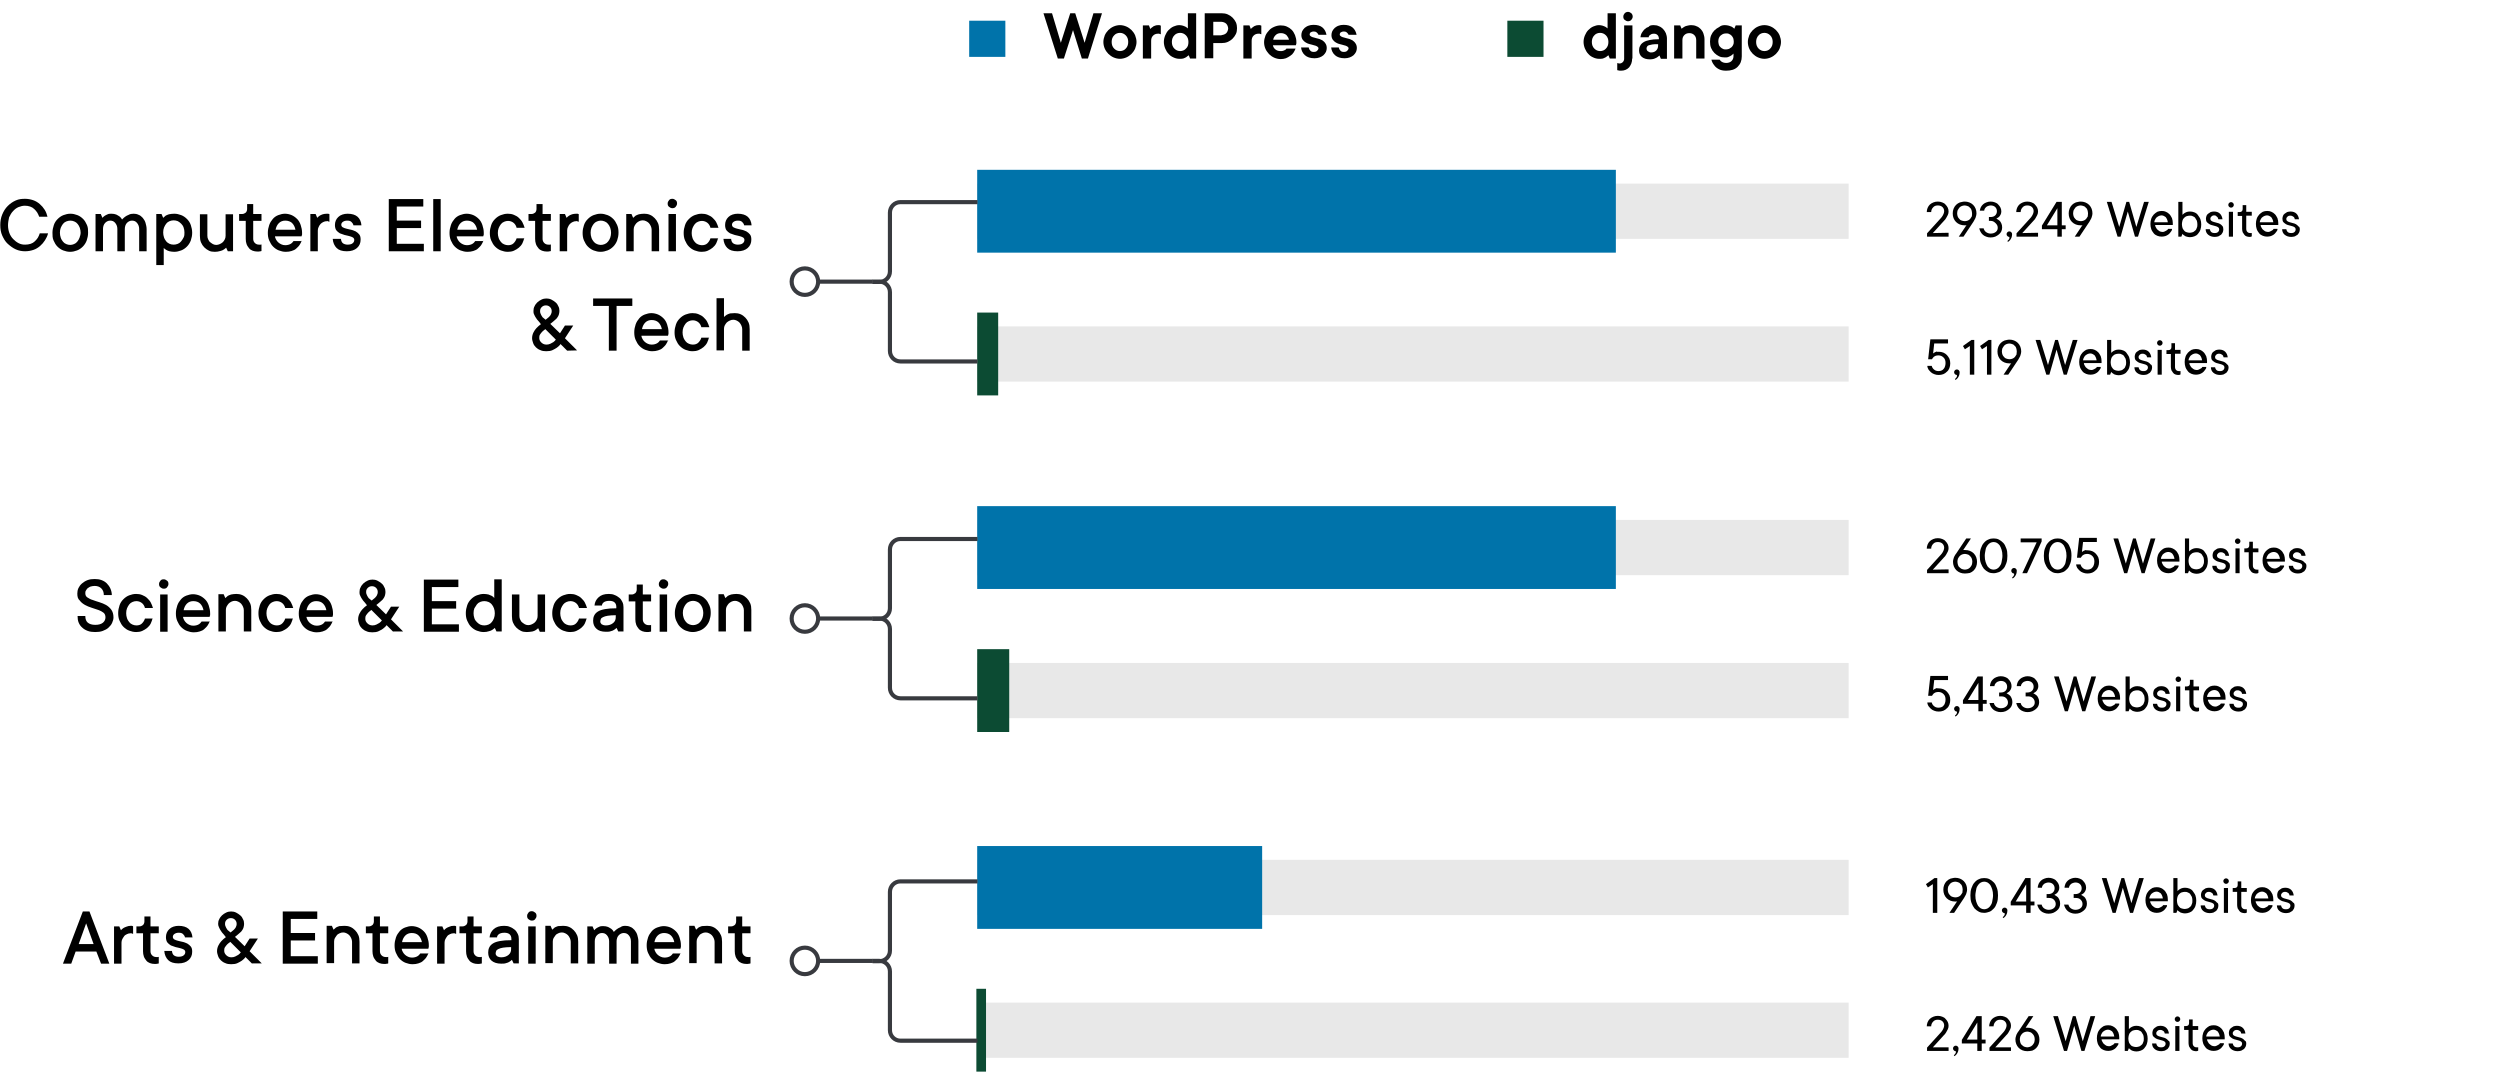 <?xml version="1.0" encoding="utf-8"?>
<!-- Generator: Adobe Illustrator 22.1.0, SVG Export Plug-In . SVG Version: 6.00 Build 0)  -->
<svg version="1.1" id="OBJECTS" xmlns="http://www.w3.org/2000/svg" xmlns:xlink="http://www.w3.org/1999/xlink" x="0px" y="0px"
	 viewBox="0 0 905.4 388.3" style="enable-background:new 0 0 905.4 388.3;" xml:space="preserve">
<style type="text/css">
	.st0{fill:none;stroke:#E8E8E8;stroke-width:20;stroke-miterlimit:10;}
	.st1{fill:none;stroke:#0073AA;stroke-width:30;stroke-miterlimit:10;}
	.st2{fill:none;stroke:#0C4B33;stroke-width:30;stroke-miterlimit:10;}
	.st3{enable-background:new    ;}
	.st4{fill:#0073AA;}
	.st5{fill:#0C4B33;}
	.st6{fill:none;stroke:#383A3F;stroke-width:1.5;stroke-miterlimit:10;}
</style>
<line class="st0" x1="353.9" y1="76.5" x2="669.5" y2="76.5"/>
<line class="st0" x1="353.9" y1="128.2" x2="669.5" y2="128.2"/>
<line class="st1" x1="353.9" y1="76.5" x2="585.2" y2="76.5"/>
<line class="st2" x1="353.9" y1="128.2" x2="361.5" y2="128.2"/>
<line class="st0" x1="353.9" y1="198.3" x2="669.5" y2="198.3"/>
<line class="st0" x1="353.9" y1="250.1" x2="669.5" y2="250.1"/>
<line class="st1" x1="353.9" y1="198.3" x2="585.2" y2="198.3"/>
<line class="st2" x1="353.9" y1="250.1" x2="365.5" y2="250.1"/>
<line class="st0" x1="353.9" y1="321.4" x2="669.5" y2="321.4"/>
<line class="st0" x1="353.9" y1="373.1" x2="669.5" y2="373.1"/>
<line class="st1" x1="353.9" y1="321.4" x2="457.1" y2="321.4"/>
<line class="st2" x1="353.6" y1="373.1" x2="357.1" y2="373.1"/>
<g class="st3">
	<path d="M28,215c0-0.7,0.1-1.3,0.4-2c0.3-0.6,0.7-1.2,1.3-1.7s1.2-0.9,2-1.2c0.8-0.3,1.6-0.4,2.6-0.4c0.9,0,1.7,0.1,2.5,0.4
		s1.4,0.7,1.9,1.2s1,1.2,1.3,1.9s0.5,1.5,0.5,2.3h-2.9c0-1-0.3-1.8-0.9-2.4s-1.4-0.9-2.4-0.9c-0.5,0-1,0.1-1.4,0.2s-0.8,0.4-1.1,0.6
		s-0.5,0.6-0.7,0.9s-0.2,0.6-0.2,1c0,0.7,0.3,1.2,0.8,1.5c0.5,0.3,1.1,0.7,1.9,0.9c0.7,0.3,1.5,0.5,2.4,0.8s1.7,0.6,2.4,1
		s1.4,1,1.9,1.7s0.8,1.6,0.8,2.8c0,0.7-0.2,1.3-0.5,2s-0.8,1.2-1.3,1.7s-1.3,0.9-2.1,1.2s-1.7,0.4-2.7,0.4s-1.9-0.1-2.7-0.4
		c-0.8-0.3-1.5-0.7-2-1.2c-0.6-0.5-1-1.1-1.3-1.8s-0.4-1.5-0.4-2.4h2.8c0,1.1,0.3,1.9,0.9,2.4c0.6,0.5,1.5,0.8,2.7,0.8
		c1.3,0,2.2-0.3,2.8-0.8s0.9-1.2,0.9-1.9s-0.2-1.3-0.7-1.7s-1.1-0.7-1.9-1s-1.5-0.5-2.4-0.8s-1.7-0.6-2.4-1s-1.4-0.9-1.9-1.6
		C28.2,216.9,28,216.1,28,215z"/>
	<path d="M55.3,223.8c-0.2,0.7-0.4,1.4-0.7,2s-0.8,1.2-1.3,1.6s-1.1,0.8-1.8,1.1s-1.4,0.4-2.2,0.4c-0.9,0-1.7-0.2-2.5-0.5
		s-1.5-0.8-2.1-1.4s-1-1.3-1.4-2.2s-0.5-1.8-0.5-2.8s0.2-1.9,0.5-2.8s0.8-1.6,1.4-2.2s1.3-1.1,2.1-1.4s1.6-0.5,2.5-0.5
		c0.8,0,1.5,0.1,2.2,0.4s1.3,0.6,1.8,1.1s1,1,1.3,1.6s0.6,1.3,0.8,2h-2.9c-0.2-0.8-0.6-1.4-1.1-1.8s-1.2-0.7-2-0.7
		c-0.5,0-0.9,0.1-1.4,0.3s-0.9,0.5-1.2,0.9s-0.6,0.9-0.8,1.4s-0.3,1.1-0.3,1.8c0,0.6,0.1,1.2,0.3,1.8s0.5,1,0.8,1.4s0.7,0.7,1.2,0.9
		s0.9,0.3,1.4,0.3c0.8,0,1.5-0.2,2-0.7s0.9-1.1,1.1-1.8h2.8V223.8z"/>
	<path d="M59.3,213.2c-0.5,0-0.8-0.2-1.2-0.5s-0.5-0.7-0.5-1.2s0.2-0.8,0.5-1.2s0.7-0.5,1.2-0.5s0.8,0.2,1.2,0.5s0.5,0.7,0.5,1.2
		s-0.2,0.8-0.5,1.2S59.8,213.2,59.3,213.2z M60.7,228.8H58v-13.5h2.7V228.8z"/>
	<path d="M76,224.9c-0.2,0.6-0.5,1.1-0.8,1.6s-0.8,0.9-1.2,1.3s-1,0.7-1.7,0.9c-0.6,0.2-1.3,0.3-2.1,0.3c-0.9,0-1.7-0.2-2.5-0.5
		s-1.5-0.8-2.1-1.4s-1-1.3-1.4-2.2s-0.5-1.8-0.5-2.8s0.2-1.9,0.5-2.8c0.3-0.9,0.8-1.6,1.3-2.2s1.2-1.1,2-1.4s1.6-0.5,2.4-0.5
		s1.7,0.2,2.4,0.5s1.4,0.8,2,1.4s1,1.3,1.3,2.2s0.5,1.8,0.5,2.8c0,0.2,0,0.3,0,0.5s0,0.3-0.1,0.4c0,0.1,0,0.3-0.1,0.4h-9.6
		c0,0.4,0.2,0.8,0.4,1.2s0.5,0.7,0.8,1s0.7,0.5,1.1,0.7s0.9,0.3,1.4,0.3c0.8,0,1.5-0.2,2-0.5s0.8-0.7,1-1h3V224.9z M70,217.7
		c-0.9,0-1.7,0.3-2.3,0.9s-1,1.4-1.2,2.4h7.2c-0.2-1-0.6-1.8-1.2-2.4S71,217.7,70,217.7z"/>
	<path d="M85.6,215.1c0.7,0,1.4,0.1,2.1,0.4s1.2,0.7,1.7,1.2s0.9,1.1,1.2,1.8c0.3,0.7,0.4,1.5,0.4,2.4v7.8h-2.7V221
		c0-0.4-0.1-0.9-0.3-1.3s-0.4-0.8-0.7-1.1s-0.6-0.5-1-0.7s-0.8-0.3-1.2-0.3c-0.5,0-0.9,0.1-1.3,0.3s-0.7,0.4-1,0.7s-0.5,0.7-0.7,1
		c-0.2,0.4-0.3,0.8-0.3,1.3v7.8h-2.7v-13.5H81l0.6,1.4c0.3-0.3,0.6-0.5,0.9-0.8c0.3-0.2,0.7-0.3,1.2-0.5
		C84.3,215.2,84.9,215.1,85.6,215.1z"/>
	<path d="M106.1,223.8c-0.2,0.7-0.4,1.4-0.7,2c-0.3,0.6-0.8,1.2-1.3,1.6s-1.1,0.8-1.8,1.1c-0.7,0.3-1.4,0.4-2.2,0.4
		c-0.9,0-1.7-0.2-2.5-0.5s-1.5-0.8-2.1-1.4s-1-1.3-1.4-2.2s-0.5-1.8-0.5-2.8s0.2-1.9,0.5-2.8s0.8-1.6,1.4-2.2s1.3-1.1,2.1-1.4
		s1.6-0.5,2.5-0.5c0.8,0,1.5,0.1,2.2,0.4s1.3,0.6,1.8,1.1s1,1,1.3,1.6s0.6,1.3,0.8,2h-2.9c-0.2-0.8-0.6-1.4-1.1-1.8s-1.2-0.7-2-0.7
		c-0.5,0-0.9,0.1-1.4,0.3s-0.9,0.5-1.2,0.9s-0.6,0.9-0.8,1.4c-0.2,0.5-0.3,1.1-0.3,1.8c0,0.6,0.1,1.2,0.3,1.8s0.5,1,0.8,1.4
		s0.7,0.7,1.2,0.9s0.9,0.3,1.4,0.3c0.8,0,1.5-0.2,2-0.7s0.9-1.1,1.1-1.8h2.8V223.8z"/>
	<path d="M120.5,224.9c-0.2,0.6-0.5,1.1-0.8,1.6s-0.8,0.9-1.2,1.3s-1,0.7-1.7,0.9c-0.6,0.2-1.3,0.3-2.1,0.3c-0.9,0-1.7-0.2-2.5-0.5
		s-1.5-0.8-2.1-1.4s-1-1.3-1.4-2.2s-0.5-1.8-0.5-2.8s0.2-1.9,0.5-2.8s0.8-1.6,1.3-2.2s1.2-1.1,2-1.4s1.6-0.5,2.4-0.5
		s1.7,0.2,2.4,0.5s1.4,0.8,2,1.4s1,1.3,1.3,2.2s0.5,1.8,0.5,2.8c0,0.2,0,0.3,0,0.5s0,0.3-0.1,0.4c0,0.1,0,0.3-0.1,0.4H111
		c0,0.4,0.2,0.8,0.4,1.2s0.5,0.7,0.8,1s0.7,0.5,1.1,0.7s0.9,0.3,1.4,0.3c0.8,0,1.5-0.2,2-0.5s0.8-0.7,1-1h2.8V224.9z M114.5,217.7
		c-0.9,0-1.7,0.3-2.3,0.9s-1,1.4-1.2,2.4h7.2c-0.2-1-0.6-1.8-1.2-2.4S115.6,217.7,114.5,217.7z"/>
	<path d="M142.4,228.8l-2.4-2.4c-0.3,0.5-0.8,0.9-1.3,1.3c-0.4,0.3-1,0.6-1.6,0.9c-0.6,0.3-1.4,0.4-2.3,0.4c-0.8,0-1.5-0.1-2.1-0.4
		c-0.6-0.2-1.2-0.6-1.6-1s-0.8-0.9-1-1.5s-0.4-1.2-0.4-1.8c0-0.8,0.2-1.5,0.5-2.1s0.7-1.2,1.1-1.6c0.5-0.5,1-1,1.6-1.4l-0.7-0.9
		c-0.2-0.3-0.5-0.5-0.7-0.8s-0.4-0.6-0.6-0.9c-0.2-0.3-0.3-0.6-0.5-1s-0.2-0.8-0.2-1.2c0-0.6,0.1-1.2,0.4-1.7c0.2-0.5,0.6-1,1-1.4
		s0.9-0.7,1.5-1s1.2-0.4,1.8-0.4s1.2,0.1,1.8,0.4s1,0.6,1.5,1s0.8,0.9,1,1.4c0.3,0.5,0.4,1.1,0.4,1.7c0,0.5-0.1,0.9-0.2,1.3
		s-0.3,0.7-0.5,1s-0.4,0.6-0.7,0.8s-0.5,0.5-0.8,0.7l-1.1,0.9l3.5,3.4l1.8-2.8h3l-3,4.6l4.4,4.4h-3.6V228.8z M134.9,226.5
		c0.5,0,1-0.1,1.4-0.3s0.8-0.4,1.1-0.6c0.4-0.3,0.7-0.6,0.9-0.9l-3.8-3.8c-0.4,0.3-0.8,0.6-1.1,0.9c-0.3,0.3-0.5,0.6-0.8,1
		s-0.3,0.9-0.3,1.3c0,0.6,0.2,1.1,0.7,1.6S134.1,226.5,134.9,226.5z M134.6,217.5l1.1-0.9c0.1-0.1,0.2-0.2,0.3-0.3
		c0.1-0.2,0.3-0.3,0.4-0.5c0.1-0.2,0.2-0.4,0.3-0.7s0.1-0.5,0.1-0.8c0-0.5-0.2-1-0.6-1.4s-0.9-0.6-1.5-0.6s-1.1,0.2-1.5,0.6
		s-0.6,0.8-0.6,1.4c0,0.3,0,0.6,0.1,0.8s0.2,0.5,0.3,0.7s0.2,0.3,0.3,0.5s0.2,0.2,0.2,0.3L134.6,217.5z"/>
	<path d="M166.2,226.1v2.7h-12.7v-18.9H166v2.7h-9.6v5.1h8.8v2.7h-8.8v5.7H166.2z"/>
	<path d="M175.2,228.9c-0.9,0-1.7-0.2-2.5-0.5s-1.5-0.8-2.1-1.4s-1-1.3-1.4-2.2s-0.5-1.8-0.5-2.8s0.2-1.9,0.5-2.8s0.8-1.6,1.4-2.2
		s1.3-1.1,2.1-1.4s1.6-0.5,2.5-0.5c0.6,0,1.2,0.1,1.7,0.2c0.5,0.2,0.8,0.3,1.2,0.5s0.7,0.5,0.9,0.8v-6.8h2.7v18.9h-1.9l-0.6-1.3
		c-0.3,0.3-0.6,0.5-0.9,0.7c-0.3,0.2-0.7,0.4-1.2,0.5C176.5,228.8,175.9,228.9,175.2,228.9z M175.4,217.7c-0.5,0-1,0.1-1.5,0.3
		s-0.9,0.5-1.2,0.9s-0.6,0.9-0.9,1.4c-0.2,0.5-0.3,1.1-0.3,1.8c0,0.6,0.1,1.2,0.3,1.8s0.5,1,0.9,1.4s0.8,0.7,1.2,0.9s1,0.3,1.5,0.3
		s1-0.1,1.5-0.3s0.9-0.5,1.2-0.9s0.6-0.8,0.8-1.4s0.3-1.1,0.3-1.8s-0.1-1.2-0.3-1.8s-0.5-1-0.8-1.4s-0.8-0.7-1.2-0.9
		C176.4,217.8,175.9,217.7,175.4,217.7z"/>
	<path d="M190.8,228.9c-0.8,0-1.5-0.1-2.1-0.4c-0.6-0.3-1.2-0.7-1.7-1.2s-0.9-1.1-1.2-1.8s-0.4-1.5-0.4-2.4v-7.8h2.7v7.8
		c0,0.5,0.1,0.9,0.3,1.3s0.4,0.8,0.7,1s0.6,0.5,1,0.7s0.8,0.3,1.2,0.3s0.9-0.1,1.3-0.3s0.8-0.4,1.1-0.7s0.5-0.6,0.7-1
		s0.3-0.8,0.3-1.3v-7.8h2.7v13.5h-1.9l-0.6-1.3c-0.3,0.3-0.6,0.5-0.9,0.7c-0.3,0.2-0.7,0.4-1.2,0.5
		C192.1,228.8,191.5,228.9,190.8,228.9z"/>
	<path d="M212.5,223.8c-0.2,0.7-0.4,1.4-0.7,2s-0.8,1.2-1.3,1.6s-1.1,0.8-1.8,1.1s-1.4,0.4-2.2,0.4c-0.9,0-1.7-0.2-2.5-0.5
		s-1.5-0.8-2.1-1.4s-1-1.3-1.4-2.2S200,223,200,222s0.2-1.9,0.5-2.8s0.8-1.6,1.4-2.2s1.3-1.1,2.1-1.4s1.6-0.5,2.5-0.5
		c0.8,0,1.5,0.1,2.2,0.4s1.3,0.6,1.8,1.1s1,1,1.3,1.6s0.6,1.3,0.8,2h-2.9c-0.2-0.8-0.6-1.4-1.1-1.8s-1.2-0.7-2-0.7
		c-0.5,0-0.9,0.1-1.4,0.3s-0.9,0.5-1.2,0.9s-0.6,0.9-0.8,1.4s-0.3,1.1-0.3,1.8c0,0.6,0.1,1.2,0.3,1.8s0.5,1,0.8,1.4s0.7,0.7,1.2,0.9
		s0.9,0.3,1.4,0.3c0.8,0,1.5-0.2,2-0.7s0.9-1.1,1.1-1.8h2.8V223.8z"/>
	<path d="M220.5,215.1c0.8,0,1.5,0.1,2.1,0.4c0.6,0.2,1.2,0.6,1.7,1s0.8,0.9,1.1,1.5s0.4,1.2,0.4,1.9v8.8h-1.9l-0.6-1.3
		c-0.3,0.3-0.6,0.5-0.9,0.7c-0.3,0.2-0.7,0.4-1.2,0.5c-0.5,0.2-1.1,0.2-1.8,0.2c-1.5,0-2.7-0.4-3.4-1.1c-0.8-0.7-1.2-1.7-1.2-2.9
		c0-0.7,0.1-1.3,0.4-1.9c0.3-0.6,0.7-1,1.3-1.4s1.5-0.7,2.6-0.9s2.4-0.3,4.1-0.3v-0.5c0-0.7-0.2-1.2-0.6-1.6s-1.1-0.6-1.9-0.6
		c-0.9,0-1.6,0.2-2,0.5s-0.7,0.7-0.7,1.2h-2.7c0.1-1.2,0.6-2.2,1.5-3S218.8,215.1,220.5,215.1z M219.4,226.5c1.1,0,2-0.3,2.7-0.9
		s0.9-1.3,0.9-2.1v-0.7c-1.2,0-2.2,0.1-2.9,0.2c-0.7,0.1-1.3,0.3-1.7,0.5s-0.7,0.4-0.8,0.7s-0.2,0.6-0.2,0.9c0,0.4,0.2,0.7,0.5,1
		C218.2,226.3,218.8,226.5,219.4,226.5z"/>
	<path d="M232.8,224.3c0,0.6,0.2,1.1,0.6,1.5s0.9,0.6,1.5,0.6c0.1,0,0.2,0,0.3,0s0.2,0,0.3,0s0.2,0,0.3-0.1v2.4
		c-0.1,0.1-0.3,0.1-0.4,0.1c-0.3,0.1-0.7,0.1-1.1,0.1c-0.6,0-1.1-0.1-1.7-0.3c-0.5-0.2-1-0.5-1.3-0.9s-0.7-0.9-0.9-1.5
		s-0.3-1.2-0.3-1.9v-6.5h-2.4v-2.5h1.1c0.5,0,0.9-0.2,1.3-0.5c0.3-0.3,0.5-0.8,0.5-1.3v-1.8h2.2v3.6h3v2.5h-3L232.8,224.3
		L232.8,224.3z"/>
	<path d="M240.3,213.2c-0.5,0-0.8-0.2-1.2-0.5s-0.5-0.7-0.5-1.2s0.2-0.8,0.5-1.2s0.7-0.5,1.2-0.5s0.8,0.2,1.2,0.5s0.5,0.7,0.5,1.2
		s-0.2,0.8-0.5,1.2S240.7,213.2,240.3,213.2z M241.6,228.8h-2.7v-13.5h2.7V228.8z"/>
	<path d="M257.4,222c0,1-0.2,1.9-0.5,2.8c-0.3,0.8-0.8,1.6-1.4,2.2s-1.3,1.1-2.1,1.4c-0.8,0.3-1.6,0.5-2.5,0.5s-1.7-0.2-2.5-0.5
		s-1.5-0.8-2.1-1.4s-1-1.3-1.4-2.2s-0.5-1.8-0.5-2.8s0.2-1.9,0.5-2.8s0.8-1.6,1.4-2.2s1.3-1.1,2.1-1.4s1.6-0.5,2.5-0.5
		s1.7,0.2,2.5,0.5s1.5,0.8,2.1,1.4s1,1.3,1.4,2.2S257.4,221,257.4,222z M254.7,222c0-0.6-0.1-1.2-0.3-1.8s-0.5-1-0.8-1.4
		s-0.7-0.7-1.2-0.9s-0.9-0.3-1.4-0.3s-0.9,0.1-1.4,0.3s-0.9,0.5-1.2,0.9s-0.6,0.9-0.8,1.4s-0.3,1.1-0.3,1.8c0,0.6,0.1,1.2,0.3,1.8
		s0.5,1,0.8,1.4s0.7,0.7,1.2,0.9s0.9,0.3,1.4,0.3s0.9-0.1,1.4-0.3s0.9-0.5,1.2-0.9s0.6-0.8,0.8-1.4S254.7,222.7,254.7,222z"/>
	<path d="M266.7,215.1c0.7,0,1.4,0.1,2.1,0.4s1.2,0.7,1.7,1.2s0.9,1.1,1.2,1.8c0.3,0.7,0.4,1.5,0.4,2.4v7.8h-2.7V221
		c0-0.4-0.1-0.9-0.3-1.3s-0.4-0.8-0.7-1.1s-0.6-0.5-1-0.7s-0.8-0.3-1.2-0.3c-0.5,0-0.9,0.1-1.3,0.3s-0.7,0.4-1,0.7s-0.5,0.7-0.7,1
		c-0.2,0.4-0.3,0.8-0.3,1.3v7.8h-2.7v-13.5h1.9l0.6,1.4c0.3-0.3,0.6-0.5,0.9-0.8c0.3-0.2,0.7-0.3,1.2-0.5
		C265.4,215.2,266,215.1,266.7,215.1z"/>
</g>
<g class="st3">
	<path d="M2.9,81.6c0,1,0.2,2,0.5,2.8s0.8,1.6,1.4,2.2s1.2,1.1,2,1.5s1.5,0.5,2.3,0.5c0.7,0,1.4-0.1,2-0.3s1.1-0.5,1.5-0.9
		s0.8-0.8,1.1-1.3s0.5-1,0.7-1.6h3c-0.2,0.9-0.6,1.7-1.1,2.5s-1.1,1.5-1.8,2.1s-1.5,1.1-2.4,1.4s-1.9,0.5-3,0.5
		c-1.2,0-2.3-0.2-3.4-0.7s-2-1.2-2.9-2s-1.5-1.9-2-3s-0.7-2.4-0.7-3.8c0-1.3,0.2-2.6,0.7-3.8s1.1-2.2,2-3.1s1.8-1.5,2.9-2
		S7.9,72,9.1,72c1,0,2,0.2,2.9,0.5s1.7,0.8,2.4,1.4s1.3,1.3,1.8,2.1c0.5,0.8,0.8,1.7,1,2.5h-3c-0.2-0.5-0.4-1-0.7-1.5
		s-0.7-0.9-1.1-1.3c-0.4-0.4-0.9-0.7-1.5-0.9c-0.6-0.2-1.2-0.3-1.9-0.3c-0.8,0-1.5,0.2-2.3,0.5c-0.7,0.3-1.4,0.8-2,1.5
		c-0.6,0.6-1,1.4-1.4,2.2C3.1,79.6,2.9,80.6,2.9,81.6z"/>
	<path d="M31.9,84.3c0,1-0.2,1.9-0.5,2.8c-0.3,0.8-0.8,1.6-1.4,2.2s-1.3,1.1-2.1,1.4c-0.8,0.3-1.6,0.5-2.5,0.5s-1.7-0.2-2.5-0.5
		s-1.5-0.8-2.1-1.4s-1-1.3-1.4-2.2S19,85.3,19,84.3s0.2-1.9,0.5-2.8s0.8-1.6,1.4-2.2s1.3-1.1,2.1-1.4s1.6-0.5,2.5-0.5
		s1.7,0.2,2.5,0.5s1.5,0.8,2.1,1.4s1,1.3,1.4,2.2S31.9,83.3,31.9,84.3z M29.2,84.3c0-0.6-0.1-1.2-0.3-1.8s-0.5-1-0.8-1.4
		s-0.7-0.7-1.2-0.9c-0.5-0.2-0.9-0.3-1.4-0.3s-1,0.1-1.5,0.3s-0.9,0.5-1.2,0.9S22.2,82,22,82.5s-0.3,1.1-0.3,1.8
		c0,0.6,0.1,1.2,0.3,1.8s0.5,1,0.8,1.4s0.7,0.7,1.2,0.9s0.9,0.3,1.4,0.3s0.9-0.1,1.4-0.3s0.9-0.5,1.2-0.9s0.6-0.8,0.8-1.4
		S29.2,84.9,29.2,84.3z"/>
	<path d="M48.4,77.4c0.6,0,1.2,0.1,1.8,0.4c0.6,0.2,1,0.6,1.5,1.1c0.4,0.5,0.8,1.1,1,1.8c0.2,0.7,0.4,1.5,0.4,2.3v8h-2.7v-8.1
		c0-0.9-0.3-1.6-0.8-2.2s-1.1-0.8-1.8-0.8s-1.3,0.3-1.8,0.8s-0.8,1.3-0.8,2.2V91h-2.7v-8.1c0-0.9-0.3-1.6-0.8-2.2s-1.1-0.8-1.8-0.8
		s-1.3,0.3-1.8,0.8s-0.8,1.3-0.8,2.2V91h-2.7V77.5h1.9l0.6,1.4c0.2-0.3,0.5-0.5,0.9-0.8c0.3-0.2,0.6-0.3,1-0.5s0.9-0.2,1.4-0.2
		c0.6,0,1.2,0.1,1.7,0.3c0.5,0.2,0.8,0.5,1.2,0.7c0.4,0.3,0.7,0.7,0.9,1.1l0.3-0.3c0.2-0.2,0.4-0.4,0.8-0.7s0.8-0.5,1.3-0.7
		C47.1,77.5,47.7,77.4,48.4,77.4z"/>
	<path d="M63.1,77.4c0.9,0,1.7,0.2,2.5,0.5s1.5,0.8,2.1,1.4s1.1,1.3,1.4,2.2s0.5,1.8,0.5,2.8s-0.2,1.9-0.5,2.8
		c-0.3,0.8-0.8,1.6-1.4,2.2s-1.3,1.1-2.1,1.4c-0.8,0.3-1.6,0.5-2.5,0.5c-0.6,0-1.2-0.1-1.7-0.2s-0.8-0.3-1.2-0.5s-0.7-0.5-0.9-0.7
		V96h-2.7V77.5h1.9l0.6,1.4c0.3-0.3,0.6-0.5,0.9-0.8c0.3-0.2,0.7-0.3,1.2-0.5C61.8,77.5,62.4,77.4,63.1,77.4z M62.9,88.6
		c0.5,0,1-0.1,1.5-0.3s0.9-0.5,1.2-0.9s0.6-0.8,0.9-1.4s0.3-1.1,0.3-1.8s-0.1-1.2-0.3-1.8s-0.5-1-0.9-1.4s-0.8-0.7-1.2-0.9
		c-0.5-0.2-1-0.3-1.5-0.3s-1,0.1-1.5,0.3c-0.5,0.2-0.9,0.5-1.2,0.9s-0.6,0.9-0.8,1.4s-0.3,1.1-0.3,1.8c0,0.6,0.1,1.2,0.3,1.8
		s0.5,1,0.8,1.4s0.8,0.7,1.2,0.9S62.4,88.6,62.9,88.6z"/>
	<path d="M77.8,91.2c-0.8,0-1.5-0.1-2.1-0.4s-1.2-0.7-1.7-1.2s-0.9-1.1-1.2-1.8c-0.3-0.7-0.4-1.5-0.4-2.4v-7.8h2.7v7.8
		c0,0.5,0.1,0.9,0.3,1.3s0.4,0.8,0.7,1s0.6,0.5,1,0.7s0.8,0.3,1.2,0.3c0.4,0,0.9-0.1,1.3-0.3s0.8-0.4,1.1-0.7s0.5-0.6,0.7-1
		s0.3-0.8,0.3-1.3v-7.8h2.7V91h-1.9l-0.6-1.3c-0.3,0.3-0.6,0.5-0.9,0.7s-0.7,0.4-1.2,0.5C79.1,91.1,78.5,91.2,77.8,91.2z"/>
	<path d="M91.7,86.5c0,0.6,0.2,1.1,0.6,1.5s0.9,0.6,1.5,0.6c0.1,0,0.2,0,0.3,0s0.2,0,0.3,0s0.2,0,0.3-0.1v2.4
		C94.6,91,94.4,91,94.3,91c-0.3,0.1-0.7,0.1-1.1,0.1c-0.6,0-1.1-0.1-1.7-0.3c-0.5-0.2-1-0.5-1.3-0.9s-0.7-0.9-0.9-1.5
		S89,87.3,89,86.5V80h-2.4v-2.5h1.1c0.5,0,0.9-0.2,1.3-0.5c0.3-0.3,0.5-0.8,0.5-1.3v-1.8h2.2v3.6h3V80h-3V86.5z"/>
	<path d="M109.3,87.1c-0.2,0.6-0.5,1.1-0.8,1.6s-0.8,0.9-1.2,1.3s-1,0.7-1.7,0.9c-0.6,0.2-1.3,0.3-2.1,0.3c-0.9,0-1.7-0.2-2.5-0.5
		s-1.5-0.8-2.1-1.4s-1-1.3-1.4-2.2S97,85.3,97,84.3s0.2-1.9,0.5-2.8s0.8-1.6,1.3-2.2s1.2-1.1,2-1.4s1.6-0.5,2.4-0.5s1.7,0.2,2.4,0.5
		s1.4,0.8,2,1.4s1,1.3,1.3,2.2s0.5,1.8,0.5,2.8c0,0.2,0,0.3,0,0.5s0,0.3-0.1,0.4c0,0.1,0,0.3-0.1,0.4h-9.6c0,0.4,0.2,0.8,0.4,1.2
		s0.5,0.7,0.8,1s0.7,0.5,1.1,0.7s0.9,0.3,1.4,0.3c0.8,0,1.5-0.2,2-0.5s0.8-0.7,1-1h3V87.1z M103.3,79.9c-0.9,0-1.7,0.3-2.3,0.9
		s-1,1.4-1.2,2.4h7.2c-0.2-1-0.6-1.8-1.2-2.4S104.3,79.9,103.3,79.9z"/>
	<path d="M118.4,77.4c0.2,0,0.3,0,0.4,0s0.2,0,0.3,0.1c0.1,0,0.2,0,0.2,0.1v2.7c-0.1,0-0.2,0-0.3-0.1c-0.1,0-0.2,0-0.3-0.1
		s-0.2,0-0.3,0c-0.5,0-0.9,0.1-1.3,0.3s-0.7,0.4-1,0.7s-0.5,0.7-0.7,1.1s-0.3,0.8-0.3,1.3V91h-2.7V77.5h1.9l0.6,1.4
		c0.2-0.3,0.5-0.5,0.9-0.8c0.3-0.2,0.6-0.3,1.1-0.5C117.3,77.5,117.8,77.4,118.4,77.4z"/>
	<path d="M123.5,86.7c0.1,0.6,0.3,1.1,0.7,1.4s1,0.5,1.7,0.5c0.8,0,1.5-0.2,1.8-0.5c0.4-0.3,0.6-0.7,0.6-1.2c0-0.4-0.2-0.7-0.5-0.9
		c-0.4-0.2-0.8-0.4-1.3-0.5s-1.1-0.3-1.7-0.4c-0.6-0.2-1.2-0.4-1.7-0.6c-0.5-0.3-1-0.7-1.3-1.1s-0.5-1.1-0.5-1.9
		c0-0.6,0.1-1.1,0.3-1.6c0.2-0.5,0.5-0.9,0.9-1.3s0.9-0.7,1.5-0.9c0.6-0.2,1.2-0.3,1.9-0.3c1.6,0,2.8,0.4,3.6,1.1s1.3,1.8,1.4,3.1
		H128c-0.1-0.5-0.3-0.8-0.7-1.2s-0.9-0.5-1.6-0.5s-1.2,0.2-1.6,0.5s-0.5,0.7-0.5,1c0,0.4,0.2,0.7,0.5,0.9c0.4,0.2,0.8,0.4,1.3,0.5
		s1.1,0.3,1.7,0.4s1.2,0.4,1.7,0.6c0.5,0.3,1,0.7,1.3,1.1c0.4,0.5,0.5,1.1,0.5,1.9c0,1.2-0.4,2.2-1.3,3s-2.1,1.2-3.7,1.2
		c-1.7,0-2.9-0.4-3.7-1.2s-1.3-1.9-1.4-3.3h3V86.7z"/>
	<path d="M153.5,88.3V91h-12.7V72.1h12.5v2.7h-9.6v5.1h8.8v2.7h-8.8v5.7L153.5,88.3L153.5,88.3z"/>
	<path d="M159.6,91h-2.7V72.1h2.7V91z"/>
	<path d="M175.1,87.1c-0.2,0.6-0.5,1.1-0.8,1.6s-0.8,0.9-1.2,1.3s-1,0.7-1.7,0.9c-0.6,0.2-1.3,0.3-2.1,0.3c-0.9,0-1.7-0.2-2.5-0.5
		s-1.5-0.8-2.1-1.4s-1-1.3-1.4-2.2s-0.5-1.8-0.5-2.8s0.2-1.9,0.5-2.8s0.8-1.6,1.3-2.2s1.2-1.1,2-1.4s1.6-0.5,2.4-0.5
		s1.7,0.2,2.4,0.5s1.4,0.8,2,1.4s1,1.3,1.3,2.2s0.5,1.8,0.5,2.8c0,0.2,0,0.3,0,0.5s0,0.3-0.1,0.4c0,0.1,0,0.3-0.1,0.4h-9.6
		c0,0.4,0.2,0.8,0.4,1.2s0.5,0.7,0.8,1s0.7,0.5,1.1,0.7s0.9,0.3,1.4,0.3c0.8,0,1.5-0.2,2-0.5s0.8-0.7,1-1h3V87.1z M169.1,79.9
		c-0.9,0-1.7,0.3-2.3,0.9s-1,1.4-1.2,2.4h7.2c-0.2-1-0.6-1.8-1.2-2.4S170.1,79.9,169.1,79.9z"/>
	<path d="M189.9,86.1c-0.2,0.7-0.4,1.4-0.7,2s-0.8,1.2-1.3,1.6s-1.1,0.8-1.8,1.1c-0.7,0.3-1.4,0.4-2.2,0.4c-0.9,0-1.7-0.2-2.5-0.5
		s-1.5-0.8-2.1-1.4s-1-1.3-1.4-2.2s-0.5-1.8-0.5-2.8s0.2-1.9,0.5-2.8s0.8-1.6,1.4-2.2s1.3-1.1,2.1-1.4s1.6-0.5,2.5-0.5
		c0.8,0,1.5,0.1,2.2,0.4s1.3,0.6,1.8,1.1s1,1,1.3,1.6s0.6,1.3,0.8,2h-2.9c-0.2-0.8-0.6-1.4-1.1-1.8s-1.2-0.7-2-0.7
		c-0.5,0-0.9,0.1-1.4,0.3c-0.5,0.2-0.9,0.5-1.2,0.9s-0.6,0.9-0.8,1.4s-0.3,1.1-0.3,1.8c0,0.6,0.1,1.2,0.3,1.8s0.5,1,0.8,1.4
		s0.7,0.7,1.2,0.9s0.9,0.3,1.4,0.3c0.8,0,1.5-0.2,2-0.7s0.9-1.1,1.1-1.8h2.8V86.1z"/>
	<path d="M196.5,86.5c0,0.6,0.2,1.1,0.6,1.5s0.9,0.6,1.5,0.6c0.1,0,0.2,0,0.3,0s0.2,0,0.3,0s0.2,0,0.3-0.1v2.4
		c-0.1,0.1-0.3,0.1-0.4,0.1c-0.3,0.1-0.7,0.1-1.1,0.1c-0.6,0-1.1-0.1-1.7-0.3c-0.5-0.2-1-0.5-1.3-0.9s-0.7-0.9-0.9-1.5
		s-0.3-1.2-0.3-1.9V80h-2.4v-2.5h1.1c0.5,0,0.9-0.2,1.3-0.5c0.3-0.3,0.5-0.8,0.5-1.3v-1.8h2.2v3.6h3V80h-3L196.5,86.5L196.5,86.5z"
		/>
	<path d="M208.7,77.4c0.2,0,0.3,0,0.4,0s0.2,0,0.3,0.1c0.1,0,0.2,0,0.2,0.1v2.7c-0.1,0-0.2,0-0.3-0.1c-0.1,0-0.2,0-0.3-0.1
		s-0.2,0-0.3,0c-0.5,0-0.9,0.1-1.3,0.3s-0.7,0.4-1,0.7s-0.5,0.7-0.7,1.1s-0.3,0.8-0.3,1.3V91h-2.7V77.5h1.9l0.6,1.4
		c0.2-0.3,0.5-0.5,0.9-0.8c0.3-0.2,0.6-0.3,1.1-0.5C207.6,77.5,208.1,77.4,208.7,77.4z"/>
	<path d="M224,84.3c0,1-0.2,1.9-0.5,2.8c-0.3,0.8-0.8,1.6-1.4,2.2s-1.3,1.1-2.1,1.4s-1.6,0.5-2.5,0.5s-1.7-0.2-2.5-0.5
		s-1.5-0.8-2.1-1.4s-1-1.3-1.4-2.2s-0.5-1.8-0.5-2.8s0.2-1.9,0.5-2.8s0.8-1.6,1.4-2.2s1.3-1.1,2.1-1.4s1.6-0.5,2.5-0.5
		s1.7,0.2,2.5,0.5s1.5,0.8,2.1,1.4s1,1.3,1.4,2.2S224,83.3,224,84.3z M221.3,84.3c0-0.6-0.1-1.2-0.3-1.8s-0.5-1-0.8-1.4
		s-0.7-0.7-1.2-0.9c-0.5-0.2-0.9-0.3-1.4-0.3s-0.9,0.1-1.4,0.3c-0.5,0.2-0.9,0.5-1.2,0.9s-0.6,0.9-0.8,1.4s-0.3,1.1-0.3,1.8
		c0,0.6,0.1,1.2,0.3,1.8s0.5,1,0.8,1.4s0.7,0.7,1.2,0.9s0.9,0.3,1.4,0.3s0.9-0.1,1.4-0.3s0.9-0.5,1.2-0.9s0.6-0.8,0.8-1.4
		S221.3,84.9,221.3,84.3z"/>
	<path d="M233.3,77.4c0.7,0,1.4,0.1,2.1,0.4s1.2,0.7,1.7,1.2s0.9,1.1,1.2,1.8c0.3,0.7,0.4,1.5,0.4,2.4V91H236v-7.8
		c0-0.4-0.1-0.9-0.3-1.3s-0.4-0.8-0.7-1.1s-0.6-0.5-1-0.7s-0.8-0.3-1.2-0.3c-0.5,0-0.9,0.1-1.3,0.3s-0.7,0.4-1,0.7s-0.5,0.7-0.7,1
		c-0.2,0.4-0.3,0.8-0.3,1.3V91h-2.7V77.5h1.9l0.6,1.4c0.3-0.3,0.6-0.5,0.9-0.8c0.3-0.2,0.7-0.3,1.2-0.5
		C232,77.5,232.6,77.4,233.3,77.4z"/>
	<path d="M243.5,75.4c-0.5,0-0.8-0.2-1.2-0.5s-0.5-0.7-0.5-1.2s0.2-0.8,0.5-1.2s0.7-0.5,1.2-0.5s0.8,0.2,1.2,0.5s0.5,0.7,0.5,1.2
		s-0.2,0.8-0.5,1.2S243.9,75.4,243.5,75.4z M244.8,91h-2.7V77.5h2.7V91z"/>
	<path d="M260.1,86.1c-0.2,0.7-0.4,1.4-0.7,2c-0.3,0.6-0.8,1.2-1.3,1.6s-1.1,0.8-1.8,1.1c-0.7,0.3-1.4,0.4-2.2,0.4
		c-0.9,0-1.7-0.2-2.5-0.5s-1.5-0.8-2.1-1.4s-1-1.3-1.4-2.2s-0.5-1.8-0.5-2.8s0.2-1.9,0.5-2.8s0.8-1.6,1.4-2.2s1.3-1.1,2.1-1.4
		s1.6-0.5,2.5-0.5c0.8,0,1.5,0.1,2.2,0.4c0.7,0.3,1.3,0.6,1.8,1.1s1,1,1.3,1.6s0.6,1.3,0.8,2h-2.9c-0.2-0.8-0.6-1.4-1.1-1.8
		s-1.2-0.7-2-0.7c-0.5,0-0.9,0.1-1.4,0.3c-0.5,0.2-0.9,0.5-1.2,0.9s-0.6,0.9-0.8,1.4s-0.3,1.1-0.3,1.8c0,0.6,0.1,1.2,0.3,1.8
		s0.5,1,0.8,1.4s0.7,0.7,1.2,0.9s0.9,0.3,1.4,0.3c0.8,0,1.5-0.2,2-0.7s0.9-1.1,1.1-1.8h2.8V86.1z"/>
	<path d="M264.8,86.7c0.1,0.6,0.3,1.1,0.7,1.4s1,0.5,1.7,0.5c0.8,0,1.5-0.2,1.8-0.5c0.4-0.3,0.6-0.7,0.6-1.2c0-0.4-0.2-0.7-0.5-0.9
		c-0.4-0.2-0.8-0.4-1.3-0.5s-1.1-0.3-1.7-0.4c-0.6-0.2-1.2-0.4-1.7-0.6c-0.5-0.3-1-0.7-1.3-1.1s-0.5-1.1-0.5-1.9
		c0-0.6,0.1-1.1,0.3-1.6c0.2-0.5,0.5-0.9,0.9-1.3s0.9-0.7,1.5-0.9c0.6-0.2,1.2-0.3,1.9-0.3c1.6,0,2.8,0.4,3.6,1.1s1.3,1.8,1.4,3.1
		h-2.7c-0.1-0.5-0.3-0.8-0.7-1.2s-0.9-0.5-1.6-0.5s-1.2,0.2-1.6,0.5s-0.5,0.7-0.5,1c0,0.4,0.2,0.7,0.5,0.9c0.4,0.2,0.8,0.4,1.3,0.5
		s1.1,0.3,1.7,0.4s1.2,0.4,1.7,0.6c0.5,0.3,1,0.7,1.3,1.1c0.4,0.5,0.5,1.1,0.5,1.9c0,1.2-0.4,2.2-1.3,3s-2.1,1.2-3.7,1.2
		c-1.7,0-2.9-0.4-3.7-1.2s-1.3-1.9-1.4-3.3h2.8V86.7z"/>
</g>
<g class="st3">
	<path d="M205.4,127l-2.4-2.4c-0.3,0.5-0.8,0.9-1.3,1.3c-0.4,0.3-1,0.6-1.6,0.9s-1.4,0.4-2.3,0.4c-0.8,0-1.5-0.1-2.1-0.4
		c-0.6-0.2-1.2-0.6-1.6-1s-0.8-0.9-1-1.5s-0.4-1.2-0.4-1.8c0-0.8,0.2-1.5,0.5-2.1s0.7-1.2,1.1-1.6c0.5-0.5,1-1,1.6-1.4l-0.7-0.9
		c-0.2-0.3-0.5-0.5-0.7-0.8s-0.4-0.6-0.6-0.9c-0.2-0.3-0.3-0.6-0.5-1s-0.2-0.8-0.2-1.2c0-0.6,0.1-1.2,0.4-1.7c0.2-0.5,0.6-1,1-1.4
		s0.9-0.7,1.5-1s1.2-0.4,1.8-0.4s1.2,0.1,1.8,0.4s1,0.6,1.5,1s0.8,0.9,1,1.4c0.3,0.5,0.4,1.1,0.4,1.7c0,0.5-0.1,0.9-0.2,1.3
		s-0.3,0.7-0.5,1s-0.4,0.6-0.7,0.8s-0.5,0.5-0.8,0.7l-1.1,0.9l3.5,3.4l1.8-2.8h3l-3,4.6l4.4,4.4L205.4,127L205.4,127z M197.9,124.8
		c0.5,0,1-0.1,1.4-0.3c0.4-0.2,0.8-0.4,1.1-0.6c0.4-0.3,0.7-0.6,0.9-0.9l-3.8-3.8c-0.4,0.3-0.8,0.6-1.1,0.9s-0.5,0.6-0.8,1
		s-0.3,0.9-0.3,1.3c0,0.6,0.2,1.1,0.7,1.6S197.1,124.8,197.9,124.8z M197.6,115.8l1.1-0.9c0.1-0.1,0.2-0.2,0.3-0.3
		c0.1-0.2,0.3-0.3,0.4-0.5c0.1-0.2,0.2-0.4,0.3-0.7s0.1-0.5,0.1-0.8c0-0.5-0.2-1-0.6-1.4s-0.9-0.6-1.5-0.6s-1.1,0.2-1.5,0.6
		s-0.6,0.8-0.6,1.4c0,0.3,0,0.6,0.1,0.8s0.2,0.5,0.3,0.7s0.2,0.3,0.3,0.5s0.2,0.2,0.2,0.3L197.6,115.8z"/>
	<path d="M214.7,108.1H229v2.7h-5.7V127h-2.8v-16.2h-5.7v-2.7H214.7z"/>
	<path d="M242,123.1c-0.2,0.6-0.5,1.1-0.8,1.6s-0.8,0.9-1.2,1.3s-1,0.7-1.7,0.9c-0.6,0.2-1.3,0.3-2.1,0.3c-0.9,0-1.7-0.2-2.5-0.5
		s-1.5-0.8-2.1-1.4s-1-1.3-1.4-2.2s-0.5-1.8-0.5-2.8s0.2-1.9,0.5-2.8s0.8-1.6,1.3-2.2s1.2-1.1,2-1.4s1.6-0.5,2.4-0.5
		s1.7,0.2,2.4,0.5s1.4,0.8,2,1.4s1,1.3,1.3,2.2s0.5,1.8,0.5,2.8c0,0.2,0,0.3,0,0.5s0,0.3-0.1,0.4c0,0.1,0,0.3-0.1,0.4h-9.6
		c0,0.4,0.2,0.8,0.4,1.2s0.5,0.7,0.8,1s0.7,0.5,1.1,0.7s0.9,0.3,1.4,0.3c0.8,0,1.5-0.2,2-0.5s0.8-0.7,1-1h3V123.1z M236,115.9
		c-0.9,0-1.7,0.3-2.3,0.9s-1,1.4-1.2,2.4h7.2c-0.2-1-0.6-1.8-1.2-2.4S237,115.9,236,115.9z"/>
	<path d="M256.8,122.1c-0.2,0.7-0.4,1.4-0.7,2c-0.3,0.6-0.8,1.2-1.3,1.6s-1.1,0.8-1.8,1.1c-0.7,0.3-1.4,0.4-2.2,0.4
		c-0.9,0-1.7-0.2-2.5-0.5s-1.5-0.8-2.1-1.4s-1-1.3-1.4-2.2s-0.5-1.8-0.5-2.8s0.2-1.9,0.5-2.8s0.8-1.6,1.4-2.2s1.3-1.1,2.1-1.4
		s1.6-0.5,2.5-0.5c0.8,0,1.5,0.1,2.2,0.4s1.3,0.6,1.8,1.1s1,1,1.3,1.6c0.3,0.6,0.6,1.3,0.8,2H254c-0.2-0.8-0.6-1.4-1.1-1.8
		s-1.2-0.7-2-0.7c-0.5,0-0.9,0.1-1.4,0.3c-0.5,0.2-0.9,0.5-1.2,0.9s-0.6,0.9-0.8,1.4s-0.3,1.1-0.3,1.8c0,0.6,0.1,1.2,0.3,1.8
		s0.5,1,0.8,1.4s0.7,0.7,1.2,0.9s0.9,0.3,1.4,0.3c0.8,0,1.5-0.2,2-0.7s0.9-1.1,1.1-1.8h2.8V122.1z"/>
	<path d="M266.1,113.4c0.7,0,1.4,0.1,2.1,0.4s1.2,0.7,1.7,1.2s0.9,1.1,1.2,1.8c0.3,0.7,0.4,1.5,0.4,2.4v7.8h-2.7v-7.8
		c0-0.4-0.1-0.9-0.3-1.3s-0.4-0.8-0.7-1.1s-0.6-0.5-1-0.7s-0.8-0.3-1.2-0.3c-0.5,0-0.9,0.1-1.3,0.3s-0.8,0.4-1.1,0.7s-0.5,0.7-0.7,1
		c-0.2,0.4-0.3,0.8-0.3,1.3v7.8h-2.7V108h2.7v6.8c0.3-0.3,0.6-0.5,1-0.8c0.3-0.2,0.7-0.3,1.2-0.5C265,113.5,265.5,113.4,266.1,113.4
		z"/>
</g>
<g class="st3">
	<path d="M705.7,84.3v1.4h-7.8v-1.2l5-5.5c0.2-0.2,0.4-0.5,0.6-0.8c0.1-0.2,0.3-0.5,0.4-0.8c0.1-0.3,0.2-0.6,0.2-0.9
		c0-0.6-0.2-1.1-0.6-1.5c-0.4-0.4-1-0.6-1.7-0.6s-1.3,0.2-1.7,0.7c-0.4,0.4-0.7,1-0.7,1.7h-1.6c0-0.5,0.1-1,0.3-1.5s0.5-0.9,0.8-1.2
		s0.8-0.6,1.3-0.8c0.5-0.2,1-0.3,1.6-0.3s1.1,0.1,1.6,0.3s0.9,0.4,1.2,0.8c0.3,0.3,0.6,0.7,0.8,1.1s0.3,0.9,0.3,1.4
		s-0.1,0.9-0.3,1.3s-0.4,0.8-0.6,1.1c-0.2,0.4-0.5,0.7-0.8,1l-4,4.4L705.7,84.3L705.7,84.3z"/>
	<path d="M711.5,73c0.6,0,1.2,0.1,1.7,0.3c0.5,0.2,1,0.5,1.4,0.9s0.7,0.9,0.9,1.4s0.3,1.1,0.3,1.7c0,0.4-0.1,0.8-0.2,1.1
		c-0.1,0.4-0.2,0.7-0.4,1s-0.3,0.6-0.5,0.9l-3.6,5.4h-1.7l2.8-4.2c-0.1,0-0.1,0-0.2,0.1c-0.1,0-0.1,0-0.2,0c-0.1,0-0.2,0-0.3,0
		c-0.6,0-1.2-0.1-1.7-0.3c-0.5-0.2-1-0.5-1.4-0.9s-0.7-0.9-0.9-1.4s-0.3-1.1-0.3-1.7s0.1-1.2,0.3-1.7s0.5-1,0.9-1.4s0.9-0.7,1.4-0.9
		C710.4,73.2,710.9,73,711.5,73z M714.2,77.3c0-0.4-0.1-0.8-0.2-1.2c-0.1-0.4-0.3-0.7-0.6-0.9c-0.2-0.3-0.5-0.5-0.9-0.6
		c-0.3-0.1-0.7-0.2-1-0.2s-0.7,0.1-1,0.2s-0.6,0.3-0.9,0.6c-0.2,0.3-0.4,0.6-0.6,0.9c-0.1,0.4-0.2,0.7-0.2,1.2
		c0,0.4,0.1,0.8,0.2,1.1c0.1,0.3,0.3,0.6,0.6,0.9c0.2,0.3,0.5,0.5,0.9,0.6c0.3,0.1,0.7,0.2,1.1,0.2c0.4,0,0.7-0.1,1-0.2
		s0.6-0.3,0.9-0.6c0.2-0.3,0.4-0.6,0.6-0.9C714.2,78.1,714.2,77.7,714.2,77.3z"/>
	<path d="M717,76.3c0.1-0.5,0.2-0.9,0.4-1.3s0.5-0.7,0.8-1s0.7-0.5,1.2-0.7s1-0.3,1.5-0.3c0.6,0,1.1,0.1,1.6,0.3
		c0.5,0.2,0.9,0.4,1.2,0.8c0.3,0.3,0.6,0.7,0.8,1.1s0.3,0.9,0.3,1.4s-0.1,0.8-0.3,1.2s-0.4,0.6-0.6,0.8c-0.3,0.2-0.6,0.4-0.9,0.6
		c0.4,0.2,0.8,0.4,1.1,0.7c0.3,0.2,0.5,0.6,0.7,1s0.3,0.9,0.3,1.5c0,0.5-0.1,0.9-0.3,1.4c-0.2,0.4-0.5,0.8-0.9,1.1
		c-0.4,0.3-0.8,0.6-1.3,0.8c-0.5,0.2-1.1,0.3-1.7,0.3c-0.6,0-1.1-0.1-1.6-0.3c-0.5-0.2-0.9-0.4-1.2-0.7c-0.3-0.3-0.6-0.6-0.8-1
		s-0.4-0.8-0.5-1.3h1.6c0.1,0.5,0.4,1,0.8,1.3s1,0.6,1.7,0.6c0.8,0,1.4-0.2,1.9-0.6s0.7-0.9,0.7-1.5s-0.2-1.1-0.7-1.6
		s-1-0.9-1.8-0.9h-0.7v-1.4h0.6c0.7,0,1.3-0.2,1.7-0.6s0.6-0.9,0.6-1.5s-0.2-1.1-0.6-1.5c-0.4-0.4-1-0.6-1.7-0.6
		c-0.3,0-0.6,0.1-0.9,0.2s-0.5,0.2-0.7,0.4c-0.2,0.2-0.4,0.4-0.5,0.6s-0.2,0.5-0.2,0.7C718.6,76.3,717,76.3,717,76.3z"/>
	<path d="M727.7,85.8c-0.3,0-0.5-0.1-0.7-0.3c-0.2-0.2-0.3-0.4-0.3-0.7s0.1-0.5,0.3-0.7s0.4-0.3,0.7-0.3s0.5,0.1,0.7,0.3
		c0.2,0.2,0.3,0.4,0.3,0.7c0,0.5-0.1,0.9-0.2,1.2s-0.3,0.6-0.5,0.9s-0.5,0.5-0.8,0.7l-0.2-0.3c0.1-0.1,0.2-0.3,0.4-0.4
		c0.1-0.1,0.2-0.3,0.3-0.5S727.7,86.1,727.7,85.8z"/>
	<path d="M738.1,84.3v1.4h-7.8v-1.2l5-5.5c0.2-0.2,0.4-0.5,0.6-0.8c0.1-0.2,0.3-0.5,0.4-0.8c0.1-0.3,0.2-0.6,0.2-0.9
		c0-0.6-0.2-1.1-0.6-1.5c-0.4-0.4-1-0.6-1.7-0.6s-1.3,0.2-1.7,0.7c-0.4,0.4-0.7,1-0.7,1.7h-1.6c0-0.5,0.1-1,0.3-1.5s0.5-0.9,0.8-1.2
		s0.8-0.6,1.3-0.8c0.5-0.2,1-0.3,1.6-0.3s1.1,0.1,1.6,0.3s0.9,0.4,1.2,0.8c0.3,0.3,0.6,0.7,0.8,1.1s0.3,0.9,0.3,1.4
		s-0.1,0.9-0.3,1.3s-0.4,0.8-0.6,1.1c-0.2,0.4-0.5,0.7-0.8,1l-4,4.4L738.1,84.3L738.1,84.3z"/>
	<path d="M748.1,83h-1.4v2.7h-1.6V83h-5.6v-1.3l5.3-8.6h1.9v8.5h1.4L748.1,83L748.1,83z M745.1,81.6v-6.2l-3.8,6.2H745.1z"/>
	<path d="M753.5,73c0.6,0,1.2,0.1,1.7,0.3c0.5,0.2,1,0.5,1.4,0.9s0.7,0.9,0.9,1.4s0.3,1.1,0.3,1.7c0,0.4-0.1,0.8-0.2,1.1
		c-0.1,0.4-0.2,0.7-0.4,1s-0.3,0.6-0.5,0.9l-3.6,5.4h-1.7l2.8-4.2c-0.1,0-0.1,0-0.2,0.1c-0.1,0-0.1,0-0.2,0c-0.1,0-0.2,0-0.3,0
		c-0.6,0-1.2-0.1-1.7-0.3c-0.5-0.2-1-0.5-1.4-0.9s-0.7-0.9-0.9-1.4s-0.3-1.1-0.3-1.7s0.1-1.2,0.3-1.7s0.5-1,0.9-1.4s0.9-0.7,1.4-0.9
		C752.4,73.2,752.9,73,753.5,73z M756.2,77.3c0-0.4-0.1-0.8-0.2-1.2c-0.1-0.4-0.3-0.7-0.6-0.9c-0.2-0.3-0.5-0.5-0.9-0.6
		c-0.3-0.1-0.7-0.2-1-0.2s-0.7,0.1-1,0.2s-0.6,0.3-0.9,0.6c-0.2,0.3-0.4,0.6-0.6,0.9c-0.1,0.4-0.2,0.7-0.2,1.2
		c0,0.4,0.1,0.8,0.2,1.1c0.1,0.3,0.3,0.6,0.6,0.9c0.2,0.3,0.5,0.5,0.9,0.6c0.3,0.1,0.7,0.2,1.1,0.2c0.4,0,0.7-0.1,1-0.2
		s0.6-0.3,0.9-0.6c0.2-0.3,0.4-0.6,0.6-0.9C756.1,78.1,756.2,77.7,756.2,77.3z"/>
	<path d="M770.6,76.6l-2.6,9.1h-1.1L763,73.1h1.7l2.8,9.1l2.6-9.1h1l2.6,9.1l2.8-9.1h1.7l-3.9,12.6h-1.1L770.6,76.6z"/>
	<path d="M786.6,83.3c-0.2,0.3-0.3,0.6-0.6,0.9c-0.2,0.3-0.5,0.6-0.8,0.8c-0.3,0.2-0.7,0.4-1,0.5c-0.4,0.1-0.8,0.2-1.3,0.2
		c-0.6,0-1.1-0.1-1.6-0.3c-0.5-0.2-1-0.5-1.3-0.9s-0.7-0.9-0.9-1.5s-0.3-1.2-0.3-1.9c0-0.7,0.1-1.3,0.3-1.9s0.5-1,0.9-1.5
		c0.4-0.4,0.8-0.7,1.3-1c0.5-0.2,1-0.3,1.6-0.3s1.1,0.1,1.5,0.3c0.5,0.2,0.9,0.5,1.3,0.9s0.6,0.9,0.9,1.4c0.2,0.6,0.3,1.2,0.3,1.8
		c0,0.1,0,0.2,0,0.3c0,0.1,0,0.2,0,0.2c0,0.1,0,0.2,0,0.2h-6.4c0,0.3,0.1,0.6,0.3,0.9s0.3,0.6,0.6,0.8c0.2,0.2,0.5,0.4,0.8,0.6
		c0.3,0.1,0.6,0.2,0.9,0.2c0.3,0,0.5,0,0.7-0.1s0.4-0.2,0.6-0.3c0.2-0.1,0.3-0.2,0.5-0.3c0.1-0.1,0.2-0.2,0.3-0.4h1.4V83.3z
		 M782.8,78c-0.3,0-0.6,0.1-0.9,0.2c-0.3,0.1-0.5,0.3-0.8,0.5s-0.4,0.5-0.6,0.8c-0.2,0.3-0.3,0.7-0.3,1h4.9
		c-0.1-0.8-0.4-1.4-0.8-1.9C783.9,78.3,783.4,78,782.8,78z"/>
	<path d="M790,85.7h-1.1V73.1h1.5v4.7c0.2-0.2,0.4-0.4,0.7-0.6c0.2-0.1,0.5-0.3,0.8-0.4s0.7-0.2,1.2-0.2c0.6,0,1.1,0.1,1.6,0.3
		c0.5,0.2,1,0.5,1.3,1s0.7,0.9,0.9,1.5s0.3,1.2,0.3,1.9s-0.1,1.3-0.3,1.9s-0.5,1-0.9,1.5s-0.8,0.7-1.3,0.9c-0.5,0.2-1.1,0.3-1.6,0.3
		s-0.8-0.1-1.2-0.2s-0.6-0.2-0.8-0.4c-0.3-0.2-0.5-0.3-0.7-0.6L790,85.7z M790.2,81.2c0,0.5,0.1,0.9,0.2,1.3s0.4,0.7,0.6,1
		c0.2,0.3,0.5,0.5,0.9,0.6s0.7,0.2,1.1,0.2s0.7-0.1,1.1-0.2s0.6-0.4,0.9-0.6s0.5-0.6,0.6-1c0.2-0.4,0.2-0.8,0.2-1.3
		s-0.1-0.9-0.2-1.3c-0.2-0.4-0.4-0.7-0.6-1s-0.6-0.5-0.9-0.6c-0.3-0.2-0.7-0.2-1.1-0.2c-0.4,0-0.7,0.1-1.1,0.2s-0.6,0.4-0.9,0.6
		c-0.3,0.3-0.5,0.6-0.6,1S790.2,80.8,790.2,81.2z"/>
	<path d="M805.2,83.1c0,0.4-0.1,0.7-0.2,1s-0.4,0.6-0.6,0.9c-0.3,0.2-0.6,0.4-1,0.6c-0.4,0.1-0.8,0.2-1.3,0.2c-1,0-1.8-0.3-2.4-0.8
		c-0.6-0.5-0.9-1.2-0.9-2h1.5c0.1,0.4,0.2,0.7,0.5,1s0.7,0.4,1.3,0.4c0.5,0,0.9-0.1,1.2-0.4s0.4-0.6,0.4-0.9s-0.1-0.6-0.4-0.8
		s-0.5-0.3-0.9-0.4c-0.3-0.1-0.7-0.2-1.1-0.3c-0.4-0.1-0.8-0.2-1.1-0.4c-0.3-0.2-0.6-0.4-0.9-0.7s-0.4-0.8-0.4-1.3
		c0-0.3,0.1-0.7,0.2-1s0.3-0.6,0.6-0.8c0.3-0.2,0.6-0.4,0.9-0.6c0.4-0.1,0.8-0.2,1.2-0.2c1,0,1.7,0.3,2.2,0.8s0.8,1.2,0.9,2h-1.5
		c-0.1-0.4-0.2-0.7-0.5-0.9S802.5,78,802,78s-0.8,0.1-1.1,0.4s-0.4,0.5-0.4,0.8s0.1,0.6,0.4,0.8s0.5,0.3,0.9,0.4
		c0.3,0.1,0.7,0.2,1.1,0.3c0.4,0.1,0.8,0.2,1.1,0.4c0.3,0.2,0.6,0.4,0.9,0.8C805.1,82.1,805.2,82.6,805.2,83.1z"/>
	<path d="M807,74.2c0-0.3,0.1-0.5,0.3-0.7s0.4-0.3,0.7-0.3s0.5,0.1,0.7,0.3c0.2,0.2,0.3,0.4,0.3,0.7c0,0.3-0.1,0.5-0.3,0.7
		s-0.4,0.3-0.7,0.3s-0.5-0.1-0.7-0.3C807.1,74.7,807,74.5,807,74.2z M808.7,85.7h-1.5v-9h1.5V85.7z"/>
	<path d="M812.2,74.3h1.3v2.4h2v1.4h-2v4.7c0,0.5,0.1,0.9,0.4,1.2s0.6,0.4,1.1,0.4c0.1,0,0.2,0,0.4,0c0.1,0,0.1,0,0.1-0.1v1.3
		c-0.1,0-0.1,0.1-0.2,0.1c-0.2,0.1-0.4,0.1-0.7,0.1s-0.7-0.1-1-0.2s-0.6-0.3-0.8-0.6c-0.2-0.3-0.4-0.6-0.6-0.9
		c-0.1-0.4-0.2-0.8-0.2-1.2v-4.7h-1.6v-1.4h0.7c0.7,0,1.1-0.4,1.1-1.1V74.3z"/>
	<path d="M824.8,83.3c-0.2,0.3-0.3,0.6-0.6,0.9c-0.2,0.3-0.5,0.6-0.8,0.8c-0.3,0.2-0.7,0.4-1,0.5c-0.4,0.1-0.8,0.2-1.3,0.2
		c-0.6,0-1.1-0.1-1.6-0.3c-0.5-0.2-1-0.5-1.3-0.9s-0.7-0.9-0.9-1.5s-0.3-1.2-0.3-1.9c0-0.7,0.1-1.3,0.3-1.9s0.5-1,0.9-1.5
		c0.4-0.4,0.8-0.7,1.3-1c0.5-0.2,1-0.3,1.6-0.3s1.1,0.1,1.5,0.3c0.5,0.2,0.9,0.5,1.3,0.9s0.6,0.9,0.9,1.4c0.2,0.6,0.3,1.2,0.3,1.8
		c0,0.1,0,0.2,0,0.3c0,0.1,0,0.2,0,0.2c0,0.1,0,0.2,0,0.2h-6.4c0,0.3,0.1,0.6,0.3,0.9s0.3,0.6,0.6,0.8c0.2,0.2,0.5,0.4,0.8,0.6
		c0.3,0.1,0.6,0.2,0.9,0.2c0.3,0,0.5,0,0.7-0.1s0.4-0.2,0.6-0.3c0.2-0.1,0.3-0.2,0.5-0.3c0.1-0.1,0.2-0.2,0.3-0.4h1.4V83.3z M821,78
		c-0.3,0-0.6,0.1-0.9,0.2c-0.3,0.1-0.5,0.3-0.8,0.5s-0.4,0.5-0.6,0.8c-0.2,0.3-0.3,0.7-0.3,1h4.9c-0.1-0.8-0.4-1.4-0.8-1.9
		C822.1,78.3,821.6,78,821,78z"/>
	<path d="M832.9,83.1c0,0.4-0.1,0.7-0.2,1s-0.4,0.6-0.6,0.9c-0.3,0.2-0.6,0.4-1,0.6c-0.4,0.1-0.8,0.2-1.3,0.2c-1,0-1.8-0.3-2.4-0.8
		c-0.6-0.5-0.9-1.2-0.9-2h1.5c0.1,0.4,0.2,0.7,0.5,1s0.7,0.4,1.3,0.4c0.5,0,0.9-0.1,1.2-0.4s0.4-0.6,0.4-0.9s-0.1-0.6-0.4-0.8
		s-0.5-0.3-0.9-0.4c-0.3-0.1-0.7-0.2-1.1-0.3c-0.4-0.1-0.8-0.2-1.1-0.4c-0.3-0.2-0.6-0.4-0.9-0.7s-0.4-0.8-0.4-1.3
		c0-0.3,0.1-0.7,0.2-1s0.3-0.6,0.6-0.8c0.3-0.2,0.6-0.4,0.9-0.6c0.4-0.1,0.8-0.2,1.2-0.2c1,0,1.7,0.3,2.2,0.8s0.8,1.2,0.9,2h-1.5
		c-0.1-0.4-0.2-0.7-0.5-0.9s-0.6-0.4-1.1-0.4s-0.8,0.1-1.1,0.4S828,79,828,79.3s0.1,0.6,0.4,0.8s0.5,0.3,0.9,0.4
		c0.3,0.1,0.7,0.2,1.1,0.3c0.4,0.1,0.8,0.2,1.1,0.4c0.3,0.2,0.6,0.4,0.9,0.8C832.8,82.1,832.9,82.6,832.9,83.1z"/>
</g>
<g class="st3">
	<path d="M702.2,127.4c0.5,0,1.1,0.1,1.6,0.3s0.9,0.5,1.3,0.9s0.6,0.8,0.9,1.3c0.2,0.5,0.3,1.1,0.3,1.7s-0.1,1.2-0.3,1.7
		s-0.5,1-0.9,1.3c-0.4,0.4-0.8,0.7-1.3,0.9s-1.1,0.3-1.7,0.3c-0.6,0-1.1-0.1-1.6-0.3s-0.9-0.4-1.2-0.7s-0.6-0.6-0.9-1
		c-0.2-0.4-0.4-0.8-0.4-1.3h1.6c0.1,0.5,0.4,1,0.8,1.3c0.4,0.4,1,0.6,1.7,0.6c0.4,0,0.7-0.1,1-0.2c0.3-0.1,0.6-0.3,0.8-0.6
		c0.2-0.2,0.4-0.5,0.5-0.9c0.1-0.3,0.2-0.7,0.2-1.2c0-0.9-0.2-1.5-0.7-2s-1.1-0.8-1.9-0.8c-0.5,0-0.8,0.1-1.1,0.2
		c-0.3,0.2-0.6,0.3-0.7,0.5c-0.2,0.2-0.4,0.5-0.5,0.7h-1.4l0.8-7.2h6.4v1.5h-5l-0.4,3.6c0.2-0.1,0.4-0.3,0.6-0.4
		c0.2-0.1,0.4-0.2,0.7-0.3C701.6,127.5,701.9,127.4,702.2,127.4z"/>
	<path d="M708.7,135.8c-0.3,0-0.5-0.1-0.7-0.3s-0.3-0.4-0.3-0.7s0.1-0.5,0.3-0.7s0.4-0.3,0.7-0.3s0.5,0.1,0.7,0.3s0.3,0.4,0.3,0.7
		c0,0.5-0.1,0.9-0.2,1.2s-0.3,0.6-0.5,0.9c-0.2,0.3-0.5,0.5-0.8,0.7l-0.2-0.3c0.1-0.1,0.2-0.3,0.4-0.4c0.1-0.1,0.2-0.3,0.3-0.5
		S708.7,136.1,708.7,135.8z"/>
	<path d="M715,123.1v12.6h-1.6v-10.4l-1.8,1.2l-0.7-1.2l3.1-2.2H715z"/>
	<path d="M721.2,123.1v12.6h-1.6v-10.4l-1.8,1.2l-0.7-1.2l3.1-2.2H721.2z"/>
	<path d="M727.7,123c0.6,0,1.2,0.1,1.7,0.3c0.5,0.2,1,0.5,1.4,0.9s0.7,0.9,0.9,1.4s0.3,1.1,0.3,1.7c0,0.4-0.1,0.8-0.2,1.1
		c-0.1,0.4-0.2,0.7-0.4,1s-0.3,0.6-0.5,0.9l-3.6,5.4h-1.7l2.8-4.2c-0.1,0-0.1,0-0.2,0.1c-0.1,0-0.1,0-0.2,0c-0.1,0-0.2,0-0.3,0
		c-0.6,0-1.2-0.1-1.7-0.3s-1-0.5-1.4-0.9s-0.7-0.9-0.9-1.4s-0.3-1.1-0.3-1.7s0.1-1.2,0.3-1.7s0.5-1,0.9-1.4s0.9-0.7,1.4-0.9
		C726.6,123.2,727.1,123,727.7,123z M730.4,127.3c0-0.4-0.1-0.8-0.2-1.2c-0.1-0.4-0.3-0.7-0.6-0.9c-0.2-0.3-0.5-0.5-0.9-0.6
		c-0.3-0.1-0.7-0.2-1-0.2s-0.7,0.1-1,0.2s-0.6,0.3-0.9,0.6c-0.2,0.3-0.4,0.6-0.6,0.9c-0.1,0.4-0.2,0.7-0.2,1.2
		c0,0.4,0.1,0.8,0.2,1.1c0.1,0.3,0.3,0.6,0.6,0.9c0.2,0.3,0.5,0.5,0.9,0.6c0.3,0.1,0.7,0.2,1.1,0.2c0.4,0,0.7-0.1,1-0.2
		c0.3-0.1,0.6-0.3,0.9-0.6c0.2-0.3,0.4-0.6,0.6-0.9C730.3,128.1,730.4,127.7,730.4,127.3z"/>
	<path d="M744.8,126.6l-2.6,9.1h-1.1l-3.9-12.6h1.7l2.8,9.1l2.6-9.1h1l2.6,9.1l2.8-9.1h1.7l-3.9,12.6h-1.1L744.8,126.6z"/>
	<path d="M760.8,133.3c-0.2,0.3-0.3,0.6-0.6,0.9c-0.2,0.3-0.5,0.6-0.8,0.8s-0.7,0.4-1,0.5c-0.4,0.1-0.8,0.2-1.3,0.2
		c-0.6,0-1.1-0.1-1.6-0.3s-1-0.5-1.3-0.9s-0.7-0.9-0.9-1.5s-0.3-1.2-0.3-1.9s0.1-1.3,0.3-1.9c0.2-0.6,0.5-1,0.9-1.5
		c0.4-0.4,0.8-0.7,1.3-1c0.5-0.2,1-0.3,1.6-0.3s1.1,0.1,1.5,0.3c0.5,0.2,0.9,0.5,1.3,0.9s0.6,0.9,0.9,1.4c0.2,0.6,0.3,1.2,0.3,1.8
		c0,0.1,0,0.2,0,0.3s0,0.2,0,0.2c0,0.1,0,0.2,0,0.2h-6.4c0,0.3,0.1,0.6,0.3,0.9c0.2,0.3,0.3,0.6,0.6,0.8c0.2,0.2,0.5,0.4,0.8,0.6
		c0.3,0.1,0.6,0.2,0.9,0.2c0.3,0,0.5,0,0.7-0.1s0.4-0.2,0.6-0.3c0.2-0.1,0.3-0.2,0.5-0.3c0.1-0.1,0.2-0.2,0.3-0.4h1.4V133.3z
		 M757,128c-0.3,0-0.6,0.1-0.9,0.2c-0.3,0.1-0.5,0.3-0.8,0.5s-0.4,0.5-0.6,0.8c-0.2,0.3-0.3,0.7-0.3,1h4.9c-0.1-0.8-0.4-1.4-0.8-1.9
		C758.1,128.3,757.6,128,757,128z"/>
	<path d="M764.2,135.7h-1.1v-12.6h1.5v4.7c0.2-0.2,0.4-0.4,0.7-0.6c0.2-0.1,0.5-0.3,0.8-0.4s0.7-0.2,1.2-0.2c0.6,0,1.1,0.1,1.6,0.3
		c0.5,0.2,1,0.5,1.3,1c0.3,0.5,0.7,0.9,0.9,1.5c0.2,0.6,0.3,1.2,0.3,1.9s-0.1,1.3-0.3,1.9c-0.2,0.6-0.5,1-0.9,1.5s-0.8,0.7-1.3,0.9
		s-1.1,0.3-1.6,0.3s-0.8-0.1-1.2-0.2s-0.6-0.2-0.8-0.4c-0.3-0.2-0.5-0.3-0.7-0.6L764.2,135.7z M764.4,131.2c0,0.5,0.1,0.9,0.2,1.3
		s0.4,0.7,0.6,1c0.2,0.3,0.5,0.5,0.9,0.6s0.7,0.2,1.1,0.2s0.7-0.1,1.1-0.2s0.6-0.4,0.9-0.6s0.5-0.6,0.6-1c0.2-0.4,0.2-0.8,0.2-1.3
		s-0.1-0.9-0.2-1.3c-0.2-0.4-0.4-0.7-0.6-1s-0.6-0.5-0.9-0.6c-0.3-0.2-0.7-0.2-1.1-0.2c-0.4,0-0.7,0.1-1.1,0.2s-0.6,0.4-0.9,0.6
		c-0.3,0.3-0.5,0.6-0.6,1S764.4,130.8,764.4,131.2z"/>
	<path d="M779.4,133.1c0,0.4-0.1,0.7-0.2,1s-0.4,0.6-0.6,0.9c-0.3,0.2-0.6,0.4-1,0.6c-0.4,0.1-0.8,0.2-1.3,0.2c-1,0-1.8-0.3-2.4-0.8
		c-0.6-0.5-0.9-1.2-0.9-2h1.5c0.1,0.4,0.2,0.7,0.5,1s0.7,0.4,1.3,0.4c0.5,0,0.9-0.1,1.2-0.4c0.3-0.3,0.4-0.6,0.4-0.9
		c0-0.3-0.1-0.6-0.4-0.8s-0.5-0.3-0.9-0.4c-0.3-0.1-0.7-0.2-1.1-0.3c-0.4-0.1-0.8-0.2-1.1-0.4s-0.6-0.4-0.9-0.7s-0.4-0.8-0.4-1.3
		c0-0.3,0.1-0.7,0.2-1s0.3-0.6,0.6-0.8c0.3-0.2,0.6-0.4,0.9-0.6c0.4-0.1,0.8-0.2,1.2-0.2c1,0,1.7,0.3,2.2,0.8s0.8,1.2,0.9,2h-1.5
		c-0.1-0.4-0.2-0.7-0.5-0.9s-0.6-0.4-1.1-0.4s-0.8,0.1-1.1,0.4s-0.4,0.5-0.4,0.8s0.1,0.6,0.4,0.8s0.5,0.3,0.9,0.4
		c0.3,0.1,0.7,0.2,1.1,0.3c0.4,0.1,0.8,0.2,1.1,0.4s0.6,0.4,0.9,0.8C779.3,132.1,779.4,132.6,779.4,133.1z"/>
	<path d="M781.2,124.2c0-0.3,0.1-0.5,0.3-0.7s0.4-0.3,0.7-0.3s0.5,0.1,0.7,0.3c0.2,0.2,0.3,0.4,0.3,0.7c0,0.3-0.1,0.5-0.3,0.7
		s-0.4,0.3-0.7,0.3s-0.5-0.1-0.7-0.3C781.3,124.7,781.2,124.5,781.2,124.2z M782.9,135.7h-1.5v-9h1.5V135.7z"/>
	<path d="M786.4,124.3h1.3v2.4h2v1.4h-2v4.7c0,0.5,0.1,0.9,0.4,1.2s0.6,0.4,1.1,0.4c0.1,0,0.2,0,0.4,0c0.1,0,0.1,0,0.1-0.1v1.3
		c-0.1,0-0.1,0.1-0.2,0.1c-0.2,0.1-0.4,0.1-0.7,0.1s-0.7-0.1-1-0.2s-0.6-0.3-0.8-0.6s-0.4-0.6-0.6-0.9c-0.1-0.4-0.2-0.8-0.2-1.2
		v-4.7h-1.6v-1.4h0.7c0.7,0,1.1-0.4,1.1-1.1V124.3z"/>
	<path d="M799,133.3c-0.2,0.3-0.3,0.6-0.6,0.9c-0.2,0.3-0.5,0.6-0.8,0.8s-0.7,0.4-1,0.5c-0.4,0.1-0.8,0.2-1.3,0.2
		c-0.6,0-1.1-0.1-1.6-0.3s-1-0.5-1.3-0.9s-0.7-0.9-0.9-1.5s-0.3-1.2-0.3-1.9s0.1-1.3,0.3-1.9c0.2-0.6,0.5-1,0.9-1.5
		c0.4-0.4,0.8-0.7,1.3-1c0.5-0.2,1-0.3,1.6-0.3s1.1,0.1,1.5,0.3c0.5,0.2,0.9,0.5,1.3,0.9s0.6,0.9,0.9,1.4c0.2,0.6,0.3,1.2,0.3,1.8
		c0,0.1,0,0.2,0,0.3s0,0.2,0,0.2c0,0.1,0,0.2,0,0.2h-6.4c0,0.3,0.1,0.6,0.3,0.9c0.2,0.3,0.3,0.6,0.6,0.8c0.2,0.2,0.5,0.4,0.8,0.6
		c0.3,0.1,0.6,0.2,0.9,0.2c0.3,0,0.5,0,0.7-0.1s0.4-0.2,0.6-0.3c0.2-0.1,0.3-0.2,0.5-0.3c0.1-0.1,0.2-0.2,0.3-0.4h1.4V133.3z
		 M795.2,128c-0.3,0-0.6,0.1-0.9,0.2c-0.3,0.1-0.5,0.3-0.8,0.5s-0.4,0.5-0.6,0.8c-0.2,0.3-0.3,0.7-0.3,1h4.9
		c-0.1-0.8-0.4-1.4-0.8-1.9C796.3,128.3,795.8,128,795.2,128z"/>
	<path d="M807.1,133.1c0,0.4-0.1,0.7-0.2,1s-0.4,0.6-0.6,0.9c-0.3,0.2-0.6,0.4-1,0.6c-0.4,0.1-0.8,0.2-1.3,0.2c-1,0-1.8-0.3-2.4-0.8
		c-0.6-0.5-0.9-1.2-0.9-2h1.5c0.1,0.4,0.2,0.7,0.5,1s0.7,0.4,1.3,0.4c0.5,0,0.9-0.1,1.2-0.4c0.3-0.3,0.4-0.6,0.4-0.9
		c0-0.3-0.1-0.6-0.4-0.8s-0.5-0.3-0.9-0.4c-0.3-0.1-0.7-0.2-1.1-0.3c-0.4-0.1-0.8-0.2-1.1-0.4s-0.6-0.4-0.9-0.7s-0.4-0.8-0.4-1.3
		c0-0.3,0.1-0.7,0.2-1s0.3-0.6,0.6-0.8c0.3-0.2,0.6-0.4,0.9-0.6c0.4-0.1,0.8-0.2,1.2-0.2c1,0,1.7,0.3,2.2,0.8s0.8,1.2,0.9,2h-1.5
		c-0.1-0.4-0.2-0.7-0.5-0.9s-0.6-0.4-1.1-0.4s-0.8,0.1-1.1,0.4s-0.4,0.5-0.4,0.8s0.1,0.6,0.4,0.8s0.5,0.3,0.9,0.4
		c0.3,0.1,0.7,0.2,1.1,0.3c0.4,0.1,0.8,0.2,1.1,0.4s0.6,0.4,0.9,0.8C806.9,132.1,807.1,132.6,807.1,133.1z"/>
</g>
<g class="st3">
	<path d="M705.7,206.2v1.4h-7.8v-1.2l5-5.5c0.2-0.2,0.4-0.5,0.6-0.8c0.1-0.2,0.3-0.5,0.4-0.8c0.1-0.3,0.2-0.6,0.2-0.9
		c0-0.6-0.2-1.1-0.6-1.5c-0.4-0.4-1-0.6-1.7-0.6s-1.3,0.2-1.7,0.7c-0.4,0.4-0.7,1-0.7,1.7h-1.6c0-0.5,0.1-1,0.3-1.5s0.5-0.9,0.8-1.2
		s0.8-0.6,1.3-0.8s1-0.3,1.6-0.3s1.1,0.1,1.6,0.3s0.9,0.4,1.2,0.8c0.3,0.3,0.6,0.7,0.8,1.1s0.3,0.9,0.3,1.4s-0.1,0.9-0.3,1.3
		c-0.2,0.4-0.4,0.8-0.6,1.1c-0.2,0.4-0.5,0.7-0.8,1l-4,4.4L705.7,206.2L705.7,206.2z"/>
	<path d="M711.6,207.7c-0.6,0-1.2-0.1-1.7-0.3s-1-0.5-1.4-0.9s-0.7-0.9-0.9-1.4s-0.3-1.1-0.3-1.7c0-0.4,0.1-0.8,0.2-1.1
		c0.1-0.4,0.2-0.7,0.4-1s0.3-0.6,0.6-0.9l3.6-5.4h1.7l-2.8,4.2c0.1,0,0.1,0,0.2,0c0.1,0,0.1,0,0.2,0c0.1,0,0.2,0,0.3,0
		c0.6,0,1.2,0.1,1.7,0.3s1,0.5,1.4,0.9s0.7,0.9,0.9,1.4s0.3,1.1,0.3,1.7s-0.1,1.2-0.3,1.7s-0.5,1-0.9,1.4s-0.9,0.7-1.4,0.9
		C712.8,207.6,712.2,207.7,711.6,207.7z M708.9,203.4c0,0.4,0.1,0.8,0.2,1.2c0.1,0.4,0.3,0.7,0.6,0.9s0.5,0.5,0.9,0.6
		c0.3,0.1,0.7,0.2,1,0.2s0.7-0.1,1-0.2c0.3-0.1,0.6-0.3,0.9-0.6s0.4-0.6,0.6-0.9c0.1-0.4,0.2-0.7,0.2-1.2c0-0.4-0.1-0.8-0.2-1.1
		c-0.1-0.3-0.3-0.6-0.6-0.9s-0.5-0.5-0.9-0.6c-0.3-0.1-0.7-0.2-1-0.2s-0.7,0.1-1,0.2c-0.3,0.1-0.6,0.3-0.9,0.6s-0.4,0.6-0.6,0.9
		C709,202.6,708.9,203,708.9,203.4z"/>
	<path d="M727,201.3c0,1-0.1,1.9-0.4,2.7c-0.3,0.8-0.6,1.5-1.1,2s-1,1-1.6,1.2s-1.2,0.4-1.9,0.4s-1.3-0.1-1.9-0.4
		c-0.6-0.3-1.1-0.7-1.6-1.2c-0.4-0.5-0.8-1.2-1.1-2s-0.4-1.7-0.4-2.7s0.1-1.9,0.4-2.7c0.3-0.8,0.6-1.5,1.1-2c0.4-0.5,1-1,1.6-1.2
		c0.6-0.3,1.2-0.4,1.9-0.4s1.3,0.1,1.9,0.4c0.6,0.3,1.1,0.7,1.6,1.2s0.8,1.2,1.1,2C726.9,199.3,727,200.2,727,201.3z M718.8,201.3
		c0,0.9,0.1,1.6,0.3,2.2s0.4,1.1,0.7,1.6c0.3,0.4,0.7,0.7,1,0.9c0.4,0.2,0.8,0.3,1.2,0.3s0.8-0.1,1.2-0.3s0.7-0.5,1-0.9
		s0.6-0.9,0.7-1.6s0.3-1.4,0.3-2.2s-0.1-1.6-0.3-2.2s-0.4-1.1-0.7-1.6c-0.3-0.4-0.7-0.7-1-0.9c-0.4-0.2-0.8-0.3-1.2-0.3
		s-0.8,0.1-1.2,0.3s-0.7,0.5-1,0.9s-0.6,0.9-0.7,1.6S718.8,200.4,718.8,201.3z"/>
	<path d="M729.4,207.7c-0.3,0-0.5-0.1-0.7-0.3s-0.3-0.4-0.3-0.7s0.1-0.5,0.3-0.7s0.4-0.3,0.7-0.3s0.5,0.1,0.7,0.3s0.3,0.4,0.3,0.7
		c0,0.5-0.1,0.9-0.2,1.2s-0.3,0.6-0.5,0.9c-0.2,0.3-0.5,0.5-0.8,0.7l-0.2-0.3c0.1-0.1,0.2-0.3,0.4-0.4c0.1-0.1,0.2-0.3,0.3-0.5
		S729.4,207.9,729.4,207.7z"/>
	<path d="M739.4,195v1.1l-5.3,11.5h-1.7l5.2-11.2h-5.8V195H739.4z"/>
	<path d="M750.2,201.3c0,1-0.1,1.9-0.4,2.7c-0.3,0.8-0.6,1.5-1.1,2s-1,1-1.6,1.2s-1.2,0.4-1.9,0.4s-1.3-0.1-1.9-0.4
		c-0.6-0.3-1.1-0.7-1.6-1.2c-0.4-0.5-0.8-1.2-1.1-2s-0.4-1.7-0.4-2.7s0.1-1.9,0.4-2.7c0.3-0.8,0.6-1.5,1.1-2c0.4-0.5,1-1,1.6-1.2
		c0.6-0.3,1.2-0.4,1.9-0.4s1.3,0.1,1.9,0.4c0.6,0.3,1.1,0.7,1.6,1.2s0.8,1.2,1.1,2C750.1,199.3,750.2,200.2,750.2,201.3z M742,201.3
		c0,0.9,0.1,1.6,0.3,2.2s0.4,1.1,0.7,1.6c0.3,0.4,0.7,0.7,1,0.9c0.4,0.2,0.8,0.3,1.2,0.3s0.8-0.1,1.2-0.3s0.7-0.5,1-0.9
		s0.6-0.9,0.7-1.6s0.3-1.4,0.3-2.2s-0.1-1.6-0.3-2.2s-0.4-1.1-0.7-1.6c-0.3-0.4-0.7-0.7-1-0.9c-0.4-0.2-0.8-0.3-1.2-0.3
		s-0.8,0.1-1.2,0.3s-0.7,0.5-1,0.9s-0.6,0.9-0.7,1.6S742,200.4,742,201.3z"/>
	<path d="M756.1,199.3c0.5,0,1.1,0.1,1.6,0.3s0.9,0.5,1.3,0.9s0.6,0.8,0.9,1.3c0.2,0.5,0.3,1.1,0.3,1.7s-0.1,1.2-0.3,1.7
		s-0.5,1-0.9,1.3c-0.4,0.4-0.8,0.7-1.3,0.9s-1.1,0.3-1.7,0.3c-0.6,0-1.1-0.1-1.6-0.3s-0.9-0.4-1.2-0.7s-0.6-0.6-0.9-1
		c-0.2-0.4-0.4-0.8-0.4-1.3h1.6c0.1,0.5,0.4,1,0.8,1.3c0.4,0.4,1,0.6,1.7,0.6c0.4,0,0.7-0.1,1-0.2c0.3-0.1,0.6-0.3,0.8-0.6
		c0.2-0.2,0.4-0.5,0.5-0.9c0.1-0.3,0.2-0.7,0.2-1.2c0-0.9-0.2-1.5-0.7-2s-1.1-0.8-1.9-0.8c-0.5,0-0.8,0.1-1.1,0.2
		c-0.3,0.2-0.6,0.3-0.7,0.5c-0.2,0.2-0.4,0.5-0.5,0.7h-1.4l0.8-7.2h6.4v1.5h-5l-0.4,3.6c0.2-0.1,0.4-0.3,0.6-0.4
		c0.2-0.1,0.4-0.2,0.7-0.3C755.4,199.3,755.8,199.3,756.1,199.3z"/>
	<path d="M773,198.5l-2.6,9.1h-1.1l-3.9-12.6h1.7l2.8,9.1l2.6-9.1h1l2.6,9.1l2.8-9.1h1.7l-3.9,12.6h-1.1L773,198.5z"/>
	<path d="M789,205.2c-0.2,0.3-0.3,0.6-0.6,0.9c-0.2,0.3-0.5,0.6-0.8,0.8s-0.7,0.4-1,0.5c-0.4,0.1-0.8,0.2-1.3,0.2
		c-0.6,0-1.1-0.1-1.6-0.3s-1-0.5-1.3-0.9s-0.7-0.9-0.9-1.5s-0.3-1.2-0.3-1.9s0.1-1.3,0.3-1.9c0.2-0.6,0.5-1,0.9-1.5
		c0.4-0.4,0.8-0.7,1.3-1c0.5-0.2,1-0.3,1.6-0.3s1.1,0.1,1.5,0.3c0.5,0.2,0.9,0.5,1.3,0.9s0.6,0.9,0.9,1.4c0.2,0.6,0.3,1.2,0.3,1.8
		c0,0.1,0,0.2,0,0.3s0,0.2,0,0.2c0,0.1,0,0.2,0,0.2h-6.4c0,0.3,0.1,0.6,0.3,0.9c0.2,0.3,0.3,0.6,0.6,0.8c0.2,0.2,0.5,0.4,0.8,0.6
		c0.3,0.1,0.6,0.2,0.9,0.2c0.3,0,0.5,0,0.7-0.1s0.4-0.2,0.6-0.3c0.2-0.1,0.3-0.2,0.5-0.3c0.1-0.1,0.2-0.2,0.3-0.4h1.4V205.2z
		 M785.2,199.9c-0.3,0-0.6,0.1-0.9,0.2c-0.3,0.1-0.5,0.3-0.8,0.5s-0.4,0.5-0.6,0.8c-0.2,0.3-0.3,0.7-0.3,1h4.9
		c-0.1-0.8-0.4-1.4-0.8-1.9C786.3,200.1,785.8,199.9,785.2,199.9z"/>
	<path d="M792.4,207.6h-1.1V195h1.5v4.7c0.2-0.2,0.4-0.4,0.7-0.6c0.2-0.1,0.5-0.3,0.8-0.4s0.7-0.2,1.2-0.2c0.6,0,1.1,0.1,1.6,0.3
		s1,0.5,1.3,1s0.7,0.9,0.9,1.5s0.3,1.2,0.3,1.9s-0.1,1.3-0.3,1.9c-0.2,0.6-0.5,1-0.9,1.5s-0.8,0.7-1.3,0.9s-1.1,0.3-1.6,0.3
		s-0.8-0.1-1.2-0.2s-0.6-0.2-0.8-0.4c-0.3-0.2-0.5-0.3-0.7-0.6L792.4,207.6z M792.6,203.1c0,0.5,0.1,0.9,0.2,1.3s0.4,0.7,0.6,1
		c0.2,0.3,0.5,0.5,0.9,0.6s0.7,0.2,1.1,0.2s0.7-0.1,1.1-0.2s0.6-0.4,0.9-0.6s0.5-0.6,0.6-1c0.2-0.4,0.2-0.8,0.2-1.3
		s-0.1-0.9-0.2-1.3c-0.2-0.4-0.4-0.7-0.6-1s-0.6-0.5-0.9-0.6c-0.3-0.2-0.7-0.2-1.1-0.2c-0.4,0-0.7,0.1-1.1,0.2s-0.6,0.4-0.9,0.6
		c-0.3,0.3-0.5,0.6-0.6,1S792.6,202.6,792.6,203.1z"/>
	<path d="M807.6,205c0,0.4-0.1,0.7-0.2,1s-0.4,0.6-0.6,0.9c-0.3,0.2-0.6,0.4-1,0.6c-0.4,0.1-0.8,0.2-1.3,0.2c-1,0-1.8-0.3-2.4-0.8
		c-0.6-0.5-0.9-1.2-0.9-2h1.5c0.1,0.4,0.2,0.7,0.5,1s0.7,0.4,1.3,0.4c0.5,0,0.9-0.1,1.2-0.4c0.3-0.3,0.4-0.6,0.4-0.9
		c0-0.3-0.1-0.6-0.4-0.8s-0.5-0.3-0.9-0.4c-0.3-0.1-0.7-0.2-1.1-0.3c-0.4-0.1-0.8-0.2-1.1-0.4s-0.6-0.4-0.9-0.7s-0.4-0.8-0.4-1.3
		c0-0.3,0.1-0.7,0.2-1s0.3-0.6,0.6-0.8s0.6-0.4,0.9-0.6c0.4-0.1,0.8-0.2,1.2-0.2c1,0,1.7,0.3,2.2,0.8s0.8,1.2,0.9,2H806
		c-0.1-0.4-0.2-0.7-0.5-0.9s-0.6-0.4-1.1-0.4s-0.8,0.1-1.1,0.4s-0.4,0.5-0.4,0.8s0.1,0.6,0.4,0.8s0.5,0.3,0.9,0.4
		c0.3,0.1,0.7,0.2,1.1,0.3c0.4,0.1,0.8,0.2,1.1,0.4s0.6,0.4,0.9,0.8C807.5,204,807.6,204.4,807.6,205z"/>
	<path d="M809.4,196c0-0.3,0.1-0.5,0.3-0.7s0.4-0.3,0.7-0.3s0.5,0.1,0.7,0.3s0.3,0.4,0.3,0.7s-0.1,0.5-0.3,0.7s-0.4,0.3-0.7,0.3
		s-0.5-0.1-0.7-0.3S809.4,196.3,809.4,196z M811.1,207.6h-1.5v-9h1.5V207.6z"/>
	<path d="M814.6,196.2h1.3v2.4h2v1.4h-2v4.7c0,0.5,0.1,0.9,0.4,1.2s0.6,0.4,1.1,0.4c0.1,0,0.2,0,0.4,0c0.1,0,0.1,0,0.1-0.1v1.3
		c-0.1,0-0.1,0.1-0.2,0.1c-0.2,0.1-0.4,0.1-0.7,0.1s-0.7-0.1-1-0.2s-0.6-0.3-0.8-0.6s-0.4-0.6-0.6-0.9c-0.1-0.4-0.2-0.8-0.2-1.2V200
		h-1.6v-1.4h0.7c0.7,0,1.1-0.4,1.1-1.1V196.2z"/>
	<path d="M827.2,205.2c-0.2,0.3-0.3,0.6-0.6,0.9c-0.2,0.3-0.5,0.6-0.8,0.8s-0.7,0.4-1,0.5c-0.4,0.1-0.8,0.2-1.3,0.2
		c-0.6,0-1.1-0.1-1.6-0.3s-1-0.5-1.3-0.9s-0.7-0.9-0.9-1.5s-0.3-1.2-0.3-1.9s0.1-1.3,0.3-1.9c0.2-0.6,0.5-1,0.9-1.5
		c0.4-0.4,0.8-0.7,1.3-1c0.5-0.2,1-0.3,1.6-0.3s1.1,0.1,1.5,0.3c0.5,0.2,0.9,0.5,1.3,0.9s0.6,0.9,0.9,1.4c0.2,0.6,0.3,1.2,0.3,1.8
		c0,0.1,0,0.2,0,0.3s0,0.2,0,0.2c0,0.1,0,0.2,0,0.2h-6.4c0,0.3,0.1,0.6,0.3,0.9c0.2,0.3,0.3,0.6,0.6,0.8c0.2,0.2,0.5,0.4,0.8,0.6
		c0.3,0.1,0.6,0.2,0.9,0.2c0.3,0,0.5,0,0.7-0.1s0.4-0.2,0.6-0.3c0.2-0.1,0.3-0.2,0.5-0.3c0.1-0.1,0.2-0.2,0.3-0.4h1.4V205.2z
		 M823.4,199.9c-0.3,0-0.6,0.1-0.9,0.2c-0.3,0.1-0.5,0.3-0.8,0.5s-0.4,0.5-0.6,0.8c-0.2,0.3-0.3,0.7-0.3,1h4.9
		c-0.1-0.8-0.4-1.4-0.8-1.9C824.5,200.1,824,199.9,823.4,199.9z"/>
	<path d="M835.3,205c0,0.4-0.1,0.7-0.2,1s-0.4,0.6-0.6,0.9c-0.3,0.2-0.6,0.4-1,0.6c-0.4,0.1-0.8,0.2-1.3,0.2c-1,0-1.8-0.3-2.4-0.8
		c-0.6-0.5-0.9-1.2-0.9-2h1.5c0.1,0.4,0.2,0.7,0.5,1s0.7,0.4,1.3,0.4c0.5,0,0.9-0.1,1.2-0.4c0.3-0.3,0.4-0.6,0.4-0.9
		c0-0.3-0.1-0.6-0.4-0.8s-0.5-0.3-0.9-0.4c-0.3-0.1-0.7-0.2-1.1-0.3c-0.4-0.1-0.8-0.2-1.1-0.4s-0.6-0.4-0.9-0.7s-0.4-0.8-0.4-1.3
		c0-0.3,0.1-0.7,0.2-1s0.3-0.6,0.6-0.8s0.6-0.4,0.9-0.6c0.4-0.1,0.8-0.2,1.2-0.2c1,0,1.7,0.3,2.2,0.8s0.8,1.2,0.9,2h-1.5
		c-0.1-0.4-0.2-0.7-0.5-0.9s-0.6-0.4-1.1-0.4s-0.8,0.1-1.1,0.4s-0.4,0.5-0.4,0.8s0.1,0.6,0.4,0.8s0.5,0.3,0.9,0.4
		c0.3,0.1,0.7,0.2,1.1,0.3c0.4,0.1,0.8,0.2,1.1,0.4s0.6,0.4,0.9,0.8C835.1,204,835.3,204.4,835.3,205z"/>
</g>
<g class="st3">
	<path d="M702.2,249.3c0.5,0,1.1,0.1,1.6,0.3s0.9,0.5,1.3,0.9s0.6,0.8,0.9,1.3c0.2,0.5,0.3,1.1,0.3,1.7s-0.1,1.2-0.3,1.7
		s-0.5,1-0.9,1.3c-0.4,0.4-0.8,0.7-1.3,0.9c-0.5,0.2-1.1,0.3-1.7,0.3c-0.6,0-1.1-0.1-1.6-0.3c-0.5-0.2-0.9-0.4-1.2-0.7
		c-0.3-0.3-0.6-0.6-0.9-1c-0.2-0.4-0.4-0.8-0.4-1.3h1.6c0.1,0.5,0.4,1,0.8,1.3c0.4,0.4,1,0.6,1.7,0.6c0.4,0,0.7-0.1,1-0.2
		s0.6-0.3,0.8-0.6c0.2-0.2,0.4-0.5,0.5-0.9c0.1-0.3,0.2-0.7,0.2-1.2c0-0.9-0.2-1.5-0.7-2s-1.1-0.8-1.9-0.8c-0.5,0-0.8,0.1-1.1,0.2
		c-0.3,0.2-0.6,0.3-0.7,0.5c-0.2,0.2-0.4,0.5-0.5,0.7h-1.4l0.8-7.2h6.4v1.5h-5l-0.4,3.6c0.2-0.1,0.4-0.3,0.6-0.4
		c0.2-0.1,0.4-0.2,0.7-0.3C701.6,249.3,701.9,249.3,702.2,249.3z"/>
	<path d="M708.7,257.7c-0.3,0-0.5-0.1-0.7-0.3c-0.2-0.2-0.3-0.4-0.3-0.7s0.1-0.5,0.3-0.7c0.2-0.2,0.4-0.3,0.7-0.3s0.5,0.1,0.7,0.3
		c0.2,0.2,0.3,0.4,0.3,0.7c0,0.5-0.1,0.9-0.2,1.2s-0.3,0.6-0.5,0.9s-0.5,0.5-0.8,0.7l-0.2-0.3c0.1-0.1,0.2-0.3,0.4-0.4
		c0.1-0.1,0.2-0.3,0.3-0.5S708.7,257.9,708.7,257.7z"/>
	<path d="M719.5,254.9h-1.4v2.7h-1.6v-2.7h-5.6v-1.3l5.3-8.6h1.9v8.5h1.4L719.5,254.9L719.5,254.9z M716.5,253.5v-6.2l-3.8,6.2
		H716.5z"/>
	<path d="M720.7,248.2c0.1-0.5,0.2-0.9,0.4-1.3s0.5-0.7,0.8-1s0.7-0.5,1.2-0.7s1-0.3,1.5-0.3c0.6,0,1.1,0.1,1.6,0.3s0.9,0.4,1.2,0.8
		c0.3,0.3,0.6,0.7,0.8,1.1c0.2,0.4,0.3,0.9,0.3,1.4s-0.1,0.8-0.3,1.2s-0.4,0.6-0.6,0.8c-0.3,0.2-0.6,0.4-0.9,0.6
		c0.4,0.2,0.8,0.4,1.1,0.7c0.3,0.2,0.5,0.6,0.7,1s0.3,0.9,0.3,1.5c0,0.5-0.1,0.9-0.3,1.4c-0.2,0.4-0.5,0.8-0.9,1.1s-0.8,0.6-1.3,0.8
		c-0.5,0.2-1.1,0.3-1.7,0.3c-0.6,0-1.1-0.1-1.6-0.3c-0.5-0.2-0.9-0.4-1.2-0.7c-0.3-0.3-0.6-0.6-0.8-1s-0.4-0.8-0.5-1.3h1.6
		c0.1,0.5,0.4,1,0.8,1.3c0.4,0.3,1,0.6,1.7,0.6c0.8,0,1.4-0.2,1.9-0.6s0.7-0.9,0.7-1.5s-0.2-1.1-0.7-1.6s-1.1-0.6-1.9-0.6H724v-1.4
		h0.6c0.7,0,1.3-0.2,1.7-0.6c0.4-0.4,0.6-0.9,0.6-1.5s-0.2-1.1-0.6-1.5c-0.4-0.4-1-0.6-1.7-0.6c-0.3,0-0.6,0.1-0.9,0.2
		s-0.5,0.2-0.7,0.4s-0.4,0.4-0.5,0.6s-0.2,0.5-0.2,0.7h-1.6V248.2z"/>
	<path d="M730.4,248.2c0.1-0.5,0.2-0.9,0.4-1.3s0.5-0.7,0.8-1s0.7-0.5,1.2-0.7s1-0.3,1.5-0.3c0.6,0,1.1,0.1,1.6,0.3s0.9,0.4,1.2,0.8
		c0.3,0.3,0.6,0.7,0.8,1.1c0.2,0.4,0.3,0.9,0.3,1.4s-0.1,0.8-0.3,1.2s-0.4,0.6-0.6,0.8c-0.3,0.2-0.6,0.4-0.9,0.6
		c0.4,0.2,0.8,0.4,1.1,0.7c0.3,0.2,0.5,0.6,0.7,1s0.3,0.9,0.3,1.5c0,0.5-0.1,0.9-0.3,1.4c-0.2,0.4-0.5,0.8-0.9,1.1s-0.8,0.6-1.3,0.8
		c-0.5,0.2-1.1,0.3-1.7,0.3c-0.6,0-1.1-0.1-1.6-0.3c-0.5-0.2-0.9-0.4-1.2-0.7c-0.3-0.3-0.6-0.6-0.8-1s-0.4-0.8-0.5-1.3h1.6
		c0.1,0.5,0.4,1,0.8,1.3c0.4,0.3,1,0.6,1.7,0.6c0.8,0,1.4-0.2,1.9-0.6s0.7-0.9,0.7-1.5s-0.2-1.1-0.7-1.6s-1.1-0.6-1.9-0.6h-0.7v-1.4
		h0.6c0.7,0,1.3-0.2,1.7-0.6c0.4-0.4,0.6-0.9,0.6-1.5s-0.2-1.1-0.6-1.5c-0.4-0.4-1-0.6-1.7-0.6c-0.3,0-0.6,0.1-0.9,0.2
		s-0.5,0.2-0.7,0.4s-0.4,0.4-0.5,0.6s-0.2,0.5-0.2,0.7h-1.5V248.2z"/>
	<path d="M751.5,248.5l-2.6,9.1h-1.1l-3.9-12.6h1.7l2.8,9.1l2.6-9.1h1l2.6,9.1l2.8-9.1h1.7l-3.9,12.6h-1.1L751.5,248.5z"/>
	<path d="M767.5,255.2c-0.2,0.3-0.3,0.6-0.6,0.9c-0.2,0.3-0.5,0.6-0.8,0.8c-0.3,0.2-0.7,0.4-1,0.5c-0.4,0.1-0.8,0.2-1.3,0.2
		c-0.6,0-1.1-0.1-1.6-0.3c-0.5-0.2-1-0.5-1.3-0.9s-0.7-0.9-0.9-1.5s-0.3-1.2-0.3-1.9s0.1-1.3,0.3-1.9c0.2-0.6,0.5-1,0.9-1.5
		c0.4-0.4,0.8-0.7,1.3-1c0.5-0.2,1-0.3,1.6-0.3s1.1,0.1,1.5,0.3c0.5,0.2,0.9,0.5,1.3,0.9s0.6,0.9,0.9,1.4c0.2,0.6,0.3,1.2,0.3,1.8
		c0,0.1,0,0.2,0,0.3s0,0.2,0,0.2c0,0.1,0,0.2,0,0.2h-6.4c0,0.3,0.1,0.6,0.3,0.9c0.2,0.3,0.3,0.6,0.6,0.8c0.2,0.2,0.5,0.4,0.8,0.6
		c0.3,0.1,0.6,0.2,0.9,0.2c0.3,0,0.5,0,0.7-0.1s0.4-0.2,0.6-0.3c0.2-0.1,0.3-0.2,0.5-0.3c0.1-0.1,0.2-0.2,0.3-0.4h1.4V255.2z
		 M763.7,249.9c-0.3,0-0.6,0.1-0.9,0.2c-0.3,0.1-0.5,0.3-0.8,0.5s-0.4,0.5-0.6,0.8c-0.2,0.3-0.3,0.7-0.3,1h4.9
		c-0.1-0.8-0.4-1.4-0.8-1.9C764.8,250.1,764.3,249.9,763.7,249.9z"/>
	<path d="M770.9,257.6h-1.1V245h1.5v4.7c0.2-0.2,0.4-0.4,0.7-0.6c0.2-0.1,0.5-0.3,0.8-0.4s0.7-0.2,1.2-0.2c0.6,0,1.1,0.1,1.6,0.3
		s1,0.5,1.3,1s0.7,0.9,0.9,1.5s0.3,1.2,0.3,1.9s-0.1,1.3-0.3,1.9c-0.2,0.6-0.5,1-0.9,1.5s-0.8,0.7-1.3,0.9c-0.5,0.2-1.1,0.3-1.6,0.3
		s-0.8-0.1-1.2-0.2s-0.6-0.2-0.8-0.4c-0.3-0.2-0.5-0.3-0.7-0.6L770.9,257.6z M771.1,253.1c0,0.5,0.1,0.9,0.2,1.3s0.4,0.7,0.6,1
		c0.2,0.3,0.5,0.5,0.9,0.6c0.4,0.1,0.7,0.2,1.1,0.2s0.7-0.1,1.1-0.2s0.6-0.4,0.9-0.6s0.5-0.6,0.6-1c0.2-0.4,0.2-0.8,0.2-1.3
		s-0.1-0.9-0.2-1.3c-0.2-0.4-0.4-0.7-0.6-1s-0.6-0.5-0.9-0.6c-0.3-0.2-0.7-0.2-1.1-0.2c-0.4,0-0.7,0.1-1.1,0.2s-0.6,0.4-0.9,0.6
		c-0.3,0.3-0.5,0.6-0.6,1S771.1,252.6,771.1,253.1z"/>
	<path d="M786.1,255c0,0.4-0.1,0.7-0.2,1c-0.1,0.3-0.4,0.6-0.6,0.9c-0.3,0.2-0.6,0.4-1,0.6c-0.4,0.1-0.8,0.2-1.3,0.2
		c-1,0-1.8-0.3-2.4-0.8c-0.6-0.5-0.9-1.2-0.9-2h1.5c0.1,0.4,0.2,0.7,0.5,1c0.3,0.3,0.7,0.4,1.3,0.4c0.5,0,0.9-0.1,1.2-0.4
		c0.3-0.3,0.4-0.6,0.4-0.9c0-0.3-0.1-0.6-0.4-0.8s-0.5-0.3-0.9-0.4c-0.3-0.1-0.7-0.2-1.1-0.3c-0.4-0.1-0.8-0.2-1.1-0.4
		s-0.6-0.4-0.9-0.7s-0.4-0.8-0.4-1.3c0-0.3,0.1-0.7,0.2-1s0.3-0.6,0.6-0.8s0.6-0.4,0.9-0.6c0.4-0.1,0.8-0.2,1.2-0.2
		c1,0,1.7,0.3,2.2,0.8s0.8,1.2,0.9,2h-1.5c-0.1-0.4-0.2-0.7-0.5-0.9s-0.6-0.4-1.1-0.4s-0.8,0.1-1.1,0.4s-0.4,0.5-0.4,0.8
		s0.1,0.6,0.4,0.8s0.5,0.3,0.9,0.4c0.3,0.1,0.7,0.2,1.1,0.3c0.4,0.1,0.8,0.2,1.1,0.4s0.6,0.4,0.9,0.8C786,254,786.1,254.4,786.1,255
		z"/>
	<path d="M787.9,246c0-0.3,0.1-0.5,0.3-0.7s0.4-0.3,0.7-0.3s0.5,0.1,0.7,0.3s0.3,0.4,0.3,0.7s-0.1,0.5-0.3,0.7s-0.4,0.3-0.7,0.3
		s-0.5-0.1-0.7-0.3S787.9,246.3,787.9,246z M789.6,257.6h-1.5v-9h1.5V257.6z"/>
	<path d="M793.1,246.2h1.3v2.4h2v1.4h-2v4.7c0,0.5,0.1,0.9,0.4,1.2s0.6,0.4,1.1,0.4c0.1,0,0.2,0,0.4,0c0.1,0,0.1,0,0.1-0.1v1.3
		c-0.1,0-0.1,0.1-0.2,0.1c-0.2,0.1-0.4,0.1-0.7,0.1s-0.7-0.1-1-0.2s-0.6-0.3-0.8-0.6c-0.2-0.3-0.4-0.6-0.6-0.9
		c-0.1-0.4-0.2-0.8-0.2-1.2V250h-1.6v-1.4h0.7c0.7,0,1.1-0.4,1.1-1.1V246.2z"/>
	<path d="M805.7,255.2c-0.2,0.3-0.3,0.6-0.6,0.9c-0.2,0.3-0.5,0.6-0.8,0.8c-0.3,0.2-0.7,0.4-1,0.5c-0.4,0.1-0.8,0.2-1.3,0.2
		c-0.6,0-1.1-0.1-1.6-0.3c-0.5-0.2-1-0.5-1.3-0.9s-0.7-0.9-0.9-1.5s-0.3-1.2-0.3-1.9s0.1-1.3,0.3-1.9c0.2-0.6,0.5-1,0.9-1.5
		c0.4-0.4,0.8-0.7,1.3-1c0.5-0.2,1-0.3,1.6-0.3s1.1,0.1,1.5,0.3c0.5,0.2,0.9,0.5,1.3,0.9s0.6,0.9,0.9,1.4c0.2,0.6,0.3,1.2,0.3,1.8
		c0,0.1,0,0.2,0,0.3s0,0.2,0,0.2c0,0.1,0,0.2,0,0.2h-6.4c0,0.3,0.1,0.6,0.3,0.9c0.2,0.3,0.3,0.6,0.6,0.8c0.2,0.2,0.5,0.4,0.8,0.6
		c0.3,0.1,0.6,0.2,0.9,0.2c0.3,0,0.5,0,0.7-0.1s0.4-0.2,0.6-0.3c0.2-0.1,0.3-0.2,0.5-0.3c0.1-0.1,0.2-0.2,0.3-0.4h1.4V255.2z
		 M801.9,249.9c-0.3,0-0.6,0.1-0.9,0.2c-0.3,0.1-0.5,0.3-0.8,0.5s-0.4,0.5-0.6,0.8c-0.2,0.3-0.3,0.7-0.3,1h4.9
		c-0.1-0.8-0.4-1.4-0.8-1.9C803,250.1,802.5,249.9,801.9,249.9z"/>
	<path d="M813.8,255c0,0.4-0.1,0.7-0.2,1c-0.1,0.3-0.4,0.6-0.6,0.9c-0.3,0.2-0.6,0.4-1,0.6c-0.4,0.1-0.8,0.2-1.3,0.2
		c-1,0-1.8-0.3-2.4-0.8c-0.6-0.5-0.9-1.2-0.9-2h1.5c0.1,0.4,0.2,0.7,0.5,1c0.3,0.3,0.7,0.4,1.3,0.4c0.5,0,0.9-0.1,1.2-0.4
		c0.3-0.3,0.4-0.6,0.4-0.9c0-0.3-0.1-0.6-0.4-0.8s-0.5-0.3-0.9-0.4c-0.3-0.1-0.7-0.2-1.1-0.3c-0.4-0.1-0.8-0.2-1.1-0.4
		s-0.6-0.4-0.9-0.7s-0.4-0.8-0.4-1.3c0-0.3,0.1-0.7,0.2-1s0.3-0.6,0.6-0.8s0.6-0.4,0.9-0.6c0.4-0.1,0.8-0.2,1.2-0.2
		c1,0,1.7,0.3,2.2,0.8s0.8,1.2,0.9,2H812c-0.1-0.4-0.2-0.7-0.5-0.9s-0.6-0.4-1.1-0.4s-0.8,0.1-1.1,0.4s-0.4,0.5-0.4,0.8
		s0.1,0.6,0.4,0.8s0.5,0.3,0.9,0.4c0.3,0.1,0.7,0.2,1.1,0.3c0.4,0.1,0.8,0.2,1.1,0.4s0.6,0.4,0.9,0.8
		C813.7,254,813.8,254.4,813.8,255z"/>
</g>
<g class="st3">
	<path d="M701.6,318v12.6H700v-10.4l-1.8,1.2l-0.7-1.2l3.1-2.2H701.6z"/>
	<path d="M708.1,317.9c0.6,0,1.2,0.1,1.7,0.3c0.5,0.2,1,0.5,1.4,0.9s0.7,0.9,0.9,1.4s0.3,1.1,0.3,1.7c0,0.4-0.1,0.8-0.2,1.1
		c-0.1,0.4-0.2,0.7-0.4,1s-0.3,0.6-0.5,0.9l-3.6,5.4H706l2.8-4.2c-0.1,0-0.1,0-0.2,0.1c-0.1,0-0.1,0-0.2,0c-0.1,0-0.2,0-0.3,0
		c-0.6,0-1.2-0.1-1.7-0.3c-0.5-0.2-1-0.5-1.4-0.9s-0.7-0.9-0.9-1.4s-0.3-1.1-0.3-1.7s0.1-1.2,0.3-1.7s0.5-1,0.9-1.4s0.9-0.7,1.4-0.9
		C707,318.1,707.5,317.9,708.1,317.9z M710.8,322.2c0-0.4-0.1-0.8-0.2-1.2c-0.1-0.4-0.3-0.7-0.6-0.9c-0.2-0.3-0.5-0.5-0.9-0.6
		c-0.3-0.1-0.7-0.2-1-0.2s-0.7,0.1-1,0.2s-0.6,0.3-0.9,0.6c-0.2,0.3-0.4,0.6-0.6,0.9c-0.1,0.4-0.2,0.7-0.2,1.2
		c0,0.4,0.1,0.8,0.2,1.1c0.1,0.3,0.3,0.6,0.6,0.9c0.2,0.3,0.5,0.5,0.9,0.6c0.3,0.1,0.7,0.2,1.1,0.2c0.4,0,0.7-0.1,1-0.2
		s0.6-0.3,0.9-0.6c0.2-0.3,0.4-0.6,0.6-0.9C710.7,323,710.8,322.6,710.8,322.2z"/>
	<path d="M723.6,324.3c0,1-0.1,1.9-0.4,2.7c-0.3,0.8-0.6,1.5-1.1,2s-1,1-1.6,1.2s-1.2,0.4-1.9,0.4s-1.3-0.1-1.9-0.4
		c-0.6-0.3-1.1-0.7-1.6-1.2c-0.4-0.5-0.8-1.2-1.1-2s-0.4-1.7-0.4-2.7s0.1-1.9,0.4-2.7c0.3-0.8,0.6-1.5,1.1-2c0.4-0.5,1-1,1.6-1.2
		c0.6-0.3,1.2-0.4,1.9-0.4s1.3,0.1,1.9,0.4c0.6,0.3,1.1,0.7,1.6,1.2s0.8,1.2,1.1,2C723.5,322.4,723.6,323.3,723.6,324.3z
		 M715.4,324.3c0,0.9,0.1,1.6,0.3,2.2s0.4,1.1,0.7,1.6c0.3,0.4,0.7,0.7,1,0.9c0.4,0.2,0.8,0.3,1.2,0.3s0.8-0.1,1.2-0.3
		c0.4-0.2,0.7-0.5,1-0.9s0.6-0.9,0.7-1.6s0.3-1.4,0.3-2.2s-0.1-1.6-0.3-2.2s-0.4-1.1-0.7-1.6c-0.3-0.4-0.7-0.7-1-0.9
		c-0.4-0.2-0.8-0.3-1.2-0.3s-0.8,0.1-1.2,0.3s-0.7,0.5-1,0.9s-0.6,0.9-0.7,1.6S715.4,323.5,715.4,324.3z"/>
	<path d="M726,330.7c-0.3,0-0.5-0.1-0.7-0.3c-0.2-0.2-0.3-0.4-0.3-0.7s0.1-0.5,0.3-0.7s0.4-0.3,0.7-0.3s0.5,0.1,0.7,0.3
		c0.2,0.2,0.3,0.4,0.3,0.7c0,0.5-0.1,0.9-0.2,1.2s-0.3,0.6-0.5,0.9s-0.5,0.5-0.8,0.7l-0.2-0.3c0.1-0.1,0.2-0.3,0.4-0.4
		c0.1-0.1,0.2-0.3,0.3-0.5S726,331,726,330.7z"/>
	<path d="M736.8,327.9h-1.4v2.7h-1.6v-2.7h-5.6v-1.3l5.3-8.6h1.9v8.5h1.4L736.8,327.9L736.8,327.9z M733.8,326.5v-6.2l-3.8,6.2
		H733.8z"/>
	<path d="M738,321.2c0.1-0.5,0.2-0.9,0.4-1.3s0.5-0.7,0.8-1s0.7-0.5,1.2-0.7s1-0.3,1.5-0.3c0.6,0,1.1,0.1,1.6,0.3
		c0.5,0.2,0.9,0.4,1.2,0.8c0.3,0.3,0.6,0.7,0.8,1.1s0.3,0.9,0.3,1.4s-0.1,0.8-0.3,1.2s-0.4,0.6-0.6,0.8c-0.3,0.2-0.6,0.4-0.9,0.6
		c0.4,0.2,0.8,0.4,1.1,0.7c0.3,0.2,0.5,0.6,0.7,1s0.3,0.9,0.3,1.5c0,0.5-0.1,0.9-0.3,1.4c-0.2,0.4-0.5,0.8-0.9,1.1
		c-0.4,0.3-0.8,0.6-1.3,0.8c-0.5,0.2-1.1,0.3-1.7,0.3c-0.6,0-1.1-0.1-1.6-0.3c-0.5-0.2-0.9-0.4-1.2-0.7c-0.3-0.3-0.6-0.6-0.8-1
		s-0.4-0.8-0.5-1.3h1.6c0.1,0.5,0.4,1,0.8,1.3s1,0.6,1.7,0.6c0.8,0,1.4-0.2,1.9-0.6s0.7-0.9,0.7-1.5s-0.2-1.1-0.7-1.6
		s-1.1-0.6-1.9-0.6h-0.7v-1.4h0.6c0.7,0,1.3-0.2,1.7-0.6s0.6-0.9,0.6-1.5s-0.2-1.1-0.6-1.5c-0.4-0.4-1-0.6-1.7-0.6
		c-0.3,0-0.6,0.1-0.9,0.2s-0.5,0.2-0.7,0.4c-0.2,0.2-0.4,0.4-0.5,0.6s-0.2,0.5-0.2,0.7H738V321.2z"/>
	<path d="M747.7,321.2c0.1-0.5,0.2-0.9,0.4-1.3s0.5-0.7,0.8-1s0.7-0.5,1.2-0.7s1-0.3,1.5-0.3c0.6,0,1.1,0.1,1.6,0.3
		c0.5,0.2,0.9,0.4,1.2,0.8c0.3,0.3,0.6,0.7,0.8,1.1s0.3,0.9,0.3,1.4s-0.1,0.8-0.3,1.2s-0.4,0.6-0.6,0.8c-0.3,0.2-0.6,0.4-0.9,0.6
		c0.4,0.2,0.8,0.4,1.1,0.7c0.3,0.2,0.5,0.6,0.7,1s0.3,0.9,0.3,1.5c0,0.5-0.1,0.9-0.3,1.4c-0.2,0.4-0.5,0.8-0.9,1.1
		c-0.4,0.3-0.8,0.6-1.3,0.8c-0.5,0.2-1.1,0.3-1.7,0.3c-0.6,0-1.1-0.1-1.6-0.3c-0.5-0.2-0.9-0.4-1.2-0.7c-0.3-0.3-0.6-0.6-0.8-1
		s-0.4-0.8-0.5-1.3h1.6c0.1,0.5,0.4,1,0.8,1.3s1,0.6,1.7,0.6c0.8,0,1.4-0.2,1.9-0.6s0.7-0.9,0.7-1.5s-0.2-1.1-0.7-1.6
		s-1.1-0.6-1.9-0.6H751v-1.4h0.6c0.7,0,1.3-0.2,1.7-0.6s0.6-0.9,0.6-1.5s-0.2-1.1-0.6-1.5c-0.4-0.4-1-0.6-1.7-0.6
		c-0.3,0-0.6,0.1-0.9,0.2s-0.5,0.2-0.7,0.4c-0.2,0.2-0.4,0.4-0.5,0.6s-0.2,0.5-0.2,0.7h-1.6V321.2z"/>
	<path d="M768.8,321.5l-2.6,9.1h-1.1l-3.9-12.6h1.7l2.8,9.1l2.6-9.1h1l2.6,9.1l2.8-9.1h1.7l-3.9,12.6h-1.1L768.8,321.5z"/>
	<path d="M784.8,328.2c-0.2,0.3-0.3,0.6-0.6,0.9c-0.2,0.3-0.5,0.6-0.8,0.8c-0.3,0.2-0.7,0.4-1,0.5c-0.4,0.1-0.8,0.2-1.3,0.2
		c-0.6,0-1.1-0.1-1.6-0.3c-0.5-0.2-1-0.5-1.3-0.9s-0.7-0.9-0.9-1.5s-0.3-1.2-0.3-1.9c0-0.7,0.1-1.3,0.3-1.9s0.5-1,0.9-1.5
		c0.4-0.4,0.8-0.7,1.3-1c0.5-0.2,1-0.3,1.6-0.3s1.1,0.1,1.5,0.3c0.5,0.2,0.9,0.5,1.3,0.9s0.6,0.9,0.9,1.4c0.2,0.6,0.3,1.2,0.3,1.8
		c0,0.1,0,0.2,0,0.3c0,0.1,0,0.2,0,0.2c0,0.1,0,0.2,0,0.2h-6.4c0,0.3,0.1,0.6,0.3,0.9s0.3,0.6,0.6,0.8c0.2,0.2,0.5,0.4,0.8,0.6
		c0.3,0.1,0.6,0.2,0.9,0.2c0.3,0,0.5,0,0.7-0.1s0.4-0.2,0.6-0.3c0.2-0.1,0.3-0.2,0.5-0.3c0.1-0.1,0.2-0.2,0.3-0.4h1.4V328.2z
		 M781,322.9c-0.3,0-0.6,0.1-0.9,0.2c-0.3,0.1-0.5,0.3-0.8,0.5s-0.4,0.5-0.6,0.8c-0.2,0.3-0.3,0.7-0.3,1h4.9
		c-0.1-0.8-0.4-1.4-0.8-1.9C782.1,323.2,781.6,322.9,781,322.9z"/>
	<path d="M788.2,330.6h-1.1V318h1.5v4.7c0.2-0.2,0.4-0.4,0.7-0.6c0.2-0.1,0.5-0.3,0.8-0.4s0.7-0.2,1.2-0.2c0.6,0,1.1,0.1,1.6,0.3
		c0.5,0.2,1,0.5,1.3,1s0.7,0.9,0.9,1.5s0.3,1.2,0.3,1.9s-0.1,1.3-0.3,1.9s-0.5,1-0.9,1.5s-0.8,0.7-1.3,0.9c-0.5,0.2-1.1,0.3-1.6,0.3
		s-0.8-0.1-1.2-0.2s-0.6-0.2-0.8-0.4c-0.3-0.2-0.5-0.3-0.7-0.6L788.2,330.6z M788.4,326.1c0,0.5,0.1,0.9,0.2,1.3s0.4,0.7,0.6,1
		c0.2,0.3,0.5,0.5,0.9,0.6s0.7,0.2,1.1,0.2s0.7-0.1,1.1-0.2s0.6-0.4,0.9-0.6s0.5-0.6,0.6-1c0.2-0.4,0.2-0.8,0.2-1.3
		s-0.1-0.9-0.2-1.3c-0.2-0.4-0.4-0.7-0.6-1s-0.6-0.5-0.9-0.6c-0.3-0.2-0.7-0.2-1.1-0.2c-0.4,0-0.7,0.1-1.1,0.2s-0.6,0.4-0.9,0.6
		c-0.3,0.3-0.5,0.6-0.6,1S788.4,325.7,788.4,326.1z"/>
	<path d="M803.4,328c0,0.4-0.1,0.7-0.2,1s-0.4,0.6-0.6,0.9c-0.3,0.2-0.6,0.4-1,0.6c-0.4,0.1-0.8,0.2-1.3,0.2c-1,0-1.8-0.3-2.4-0.8
		c-0.6-0.5-0.9-1.2-0.9-2h1.5c0.1,0.4,0.2,0.7,0.5,1s0.7,0.4,1.3,0.4c0.5,0,0.9-0.1,1.2-0.4s0.4-0.6,0.4-0.9s-0.1-0.6-0.4-0.8
		s-0.5-0.3-0.9-0.4c-0.3-0.1-0.7-0.2-1.1-0.3c-0.4-0.1-0.8-0.2-1.1-0.4c-0.3-0.2-0.6-0.4-0.9-0.7s-0.4-0.8-0.4-1.3
		c0-0.3,0.1-0.7,0.2-1s0.3-0.6,0.6-0.8c0.3-0.2,0.6-0.4,0.9-0.6c0.4-0.1,0.8-0.2,1.2-0.2c1,0,1.7,0.3,2.2,0.8s0.8,1.2,0.9,2h-1.5
		c-0.1-0.4-0.2-0.7-0.5-0.9s-0.6-0.4-1.1-0.4s-0.8,0.1-1.1,0.4s-0.4,0.5-0.4,0.8s0.1,0.6,0.4,0.8s0.5,0.3,0.9,0.4
		c0.3,0.1,0.7,0.2,1.1,0.3c0.4,0.1,0.8,0.2,1.1,0.4c0.3,0.2,0.6,0.4,0.9,0.8C803.3,327,803.4,327.5,803.4,328z"/>
	<path d="M805.2,319.1c0-0.3,0.1-0.5,0.3-0.7s0.4-0.3,0.7-0.3s0.5,0.1,0.7,0.3c0.2,0.2,0.3,0.4,0.3,0.7c0,0.3-0.1,0.5-0.3,0.7
		s-0.4,0.3-0.7,0.3s-0.5-0.1-0.7-0.3C805.3,319.6,805.2,319.4,805.2,319.1z M806.9,330.6h-1.5v-9h1.5V330.6z"/>
	<path d="M810.4,319.2h1.3v2.4h2v1.4h-2v4.7c0,0.5,0.1,0.9,0.4,1.2s0.6,0.4,1.1,0.4c0.1,0,0.2,0,0.4,0c0.1,0,0.1,0,0.1-0.1v1.3
		c-0.1,0-0.1,0.1-0.2,0.1c-0.2,0.1-0.4,0.1-0.7,0.1s-0.7-0.1-1-0.2s-0.6-0.3-0.8-0.6c-0.2-0.3-0.4-0.6-0.6-0.9
		c-0.1-0.4-0.2-0.8-0.2-1.2V323h-1.6v-1.4h0.7c0.7,0,1.1-0.4,1.1-1.1V319.2z"/>
	<path d="M823,328.2c-0.2,0.3-0.3,0.6-0.6,0.9c-0.2,0.3-0.5,0.6-0.8,0.8c-0.3,0.2-0.7,0.4-1,0.5c-0.4,0.1-0.8,0.2-1.3,0.2
		c-0.6,0-1.1-0.1-1.6-0.3c-0.5-0.2-1-0.5-1.3-0.9s-0.7-0.9-0.9-1.5s-0.3-1.2-0.3-1.9c0-0.7,0.1-1.3,0.3-1.9s0.5-1,0.9-1.5
		c0.4-0.4,0.8-0.7,1.3-1c0.5-0.2,1-0.3,1.6-0.3s1.1,0.1,1.5,0.3c0.5,0.2,0.9,0.5,1.3,0.9s0.6,0.9,0.9,1.4c0.2,0.6,0.3,1.2,0.3,1.8
		c0,0.1,0,0.2,0,0.3c0,0.1,0,0.2,0,0.2c0,0.1,0,0.2,0,0.2h-6.4c0,0.3,0.1,0.6,0.3,0.9s0.3,0.6,0.6,0.8c0.2,0.2,0.5,0.4,0.8,0.6
		c0.3,0.1,0.6,0.2,0.9,0.2c0.3,0,0.5,0,0.7-0.1s0.4-0.2,0.6-0.3c0.2-0.1,0.3-0.2,0.5-0.3c0.1-0.1,0.2-0.2,0.3-0.4h1.4V328.2z
		 M819.2,322.9c-0.3,0-0.6,0.1-0.9,0.2c-0.3,0.1-0.5,0.3-0.8,0.5s-0.4,0.5-0.6,0.8c-0.2,0.3-0.3,0.7-0.3,1h4.9
		c-0.1-0.8-0.4-1.4-0.8-1.9C820.3,323.2,819.8,322.9,819.2,322.9z"/>
	<path d="M831,328c0,0.4-0.1,0.7-0.2,1s-0.4,0.6-0.6,0.9c-0.3,0.2-0.6,0.4-1,0.6c-0.4,0.1-0.8,0.2-1.3,0.2c-1,0-1.8-0.3-2.4-0.8
		c-0.6-0.5-0.9-1.2-0.9-2h1.5c0.1,0.4,0.2,0.7,0.5,1s0.7,0.4,1.3,0.4c0.5,0,0.9-0.1,1.2-0.4s0.4-0.6,0.4-0.9s-0.1-0.6-0.4-0.8
		s-0.5-0.3-0.9-0.4c-0.3-0.1-0.7-0.2-1.1-0.3c-0.4-0.1-0.8-0.2-1.1-0.4c-0.3-0.2-0.6-0.4-0.9-0.7s-0.4-0.8-0.4-1.3
		c0-0.3,0.1-0.7,0.2-1s0.3-0.6,0.6-0.8c0.3-0.2,0.6-0.4,0.9-0.6c0.4-0.1,0.8-0.2,1.2-0.2c1,0,1.7,0.3,2.2,0.8s0.8,1.2,0.9,2h-1.5
		c-0.1-0.4-0.2-0.7-0.5-0.9s-0.6-0.4-1.1-0.4s-0.8,0.1-1.1,0.4s-0.4,0.5-0.4,0.8s0.1,0.6,0.4,0.8s0.5,0.3,0.9,0.4
		c0.3,0.1,0.7,0.2,1.1,0.3c0.4,0.1,0.8,0.2,1.1,0.4c0.3,0.2,0.6,0.4,0.9,0.8C830.9,327,831,327.5,831,328z"/>
</g>
<g class="st3">
	<path d="M705.7,379.2v1.4h-7.8v-1.2l5-5.5c0.2-0.2,0.4-0.5,0.6-0.8c0.1-0.2,0.3-0.5,0.4-0.8c0.1-0.3,0.2-0.6,0.2-0.9
		c0-0.6-0.2-1.1-0.6-1.5c-0.4-0.4-1-0.6-1.7-0.6s-1.3,0.2-1.7,0.7c-0.4,0.4-0.7,1-0.7,1.7h-1.6c0-0.5,0.1-1,0.3-1.5s0.5-0.9,0.8-1.2
		s0.8-0.6,1.3-0.8c0.5-0.2,1-0.3,1.6-0.3s1.1,0.1,1.6,0.3s0.9,0.4,1.2,0.8c0.3,0.3,0.6,0.7,0.8,1.1s0.3,0.9,0.3,1.4
		s-0.1,0.9-0.3,1.3s-0.4,0.8-0.6,1.1c-0.2,0.4-0.5,0.7-0.8,1l-4,4.4h5.7V379.2z"/>
	<path d="M708.3,380.7c-0.3,0-0.5-0.1-0.7-0.3c-0.2-0.2-0.3-0.4-0.3-0.7s0.1-0.5,0.3-0.7s0.4-0.3,0.7-0.3s0.5,0.1,0.7,0.3
		c0.2,0.2,0.3,0.4,0.3,0.7c0,0.5-0.1,0.9-0.2,1.2s-0.3,0.6-0.5,0.9s-0.5,0.5-0.8,0.7l-0.2-0.3c0.1-0.1,0.2-0.3,0.4-0.4
		c0.1-0.1,0.2-0.3,0.3-0.5S708.3,381,708.3,380.7z"/>
	<path d="M719.1,377.9h-1.4v2.7h-1.6v-2.7h-5.6v-1.3l5.3-8.6h1.9v8.5h1.4L719.1,377.9L719.1,377.9z M716.1,376.5v-6.2l-3.8,6.2
		H716.1z"/>
	<path d="M728.3,379.2v1.4h-7.8v-1.2l5-5.5c0.2-0.2,0.4-0.5,0.6-0.8c0.1-0.2,0.3-0.5,0.4-0.8c0.1-0.3,0.2-0.6,0.2-0.9
		c0-0.6-0.2-1.1-0.6-1.5c-0.4-0.4-1-0.6-1.7-0.6s-1.3,0.2-1.7,0.7c-0.4,0.4-0.7,1-0.7,1.7h-1.6c0-0.5,0.1-1,0.3-1.5s0.5-0.9,0.8-1.2
		s0.8-0.6,1.3-0.8c0.5-0.2,1-0.3,1.6-0.3s1.1,0.1,1.6,0.3s0.9,0.4,1.2,0.8c0.3,0.3,0.6,0.7,0.8,1.1s0.3,0.9,0.3,1.4
		s-0.1,0.9-0.3,1.3s-0.4,0.8-0.6,1.1c-0.2,0.4-0.5,0.7-0.8,1l-4,4.4h5.7V379.2z"/>
	<path d="M734.2,380.7c-0.6,0-1.2-0.1-1.7-0.3c-0.5-0.2-1-0.5-1.4-0.9s-0.7-0.9-0.9-1.4s-0.3-1.1-0.3-1.7c0-0.4,0.1-0.8,0.2-1.1
		c0.1-0.4,0.2-0.7,0.4-1s0.3-0.6,0.6-0.9l3.6-5.4h1.7l-2.8,4.2c0.1,0,0.1,0,0.2,0c0.1,0,0.1,0,0.2,0c0.1,0,0.2,0,0.3,0
		c0.6,0,1.2,0.1,1.7,0.3c0.5,0.2,1,0.5,1.4,0.9s0.7,0.9,0.9,1.4s0.3,1.1,0.3,1.7s-0.1,1.2-0.3,1.7s-0.5,1-0.9,1.4s-0.9,0.7-1.4,0.9
		C735.4,380.6,734.8,380.7,734.2,380.7z M731.5,376.4c0,0.4,0.1,0.8,0.2,1.2c0.1,0.4,0.3,0.7,0.6,0.9s0.5,0.5,0.9,0.6
		c0.3,0.1,0.7,0.2,1,0.2s0.7-0.1,1-0.2s0.6-0.3,0.9-0.6s0.4-0.6,0.6-0.9c0.1-0.4,0.2-0.7,0.2-1.2c0-0.4-0.1-0.8-0.2-1.1
		c-0.1-0.3-0.3-0.6-0.6-0.9s-0.5-0.5-0.9-0.6c-0.3-0.1-0.7-0.2-1-0.2s-0.7,0.1-1,0.2s-0.6,0.3-0.9,0.6s-0.4,0.6-0.6,0.9
		C731.6,375.7,731.5,376,731.5,376.4z"/>
	<path d="M751.2,371.5l-2.6,9.1h-1.1l-3.9-12.6h1.7l2.8,9.1l2.6-9.1h1l2.6,9.1l2.8-9.1h1.7l-3.9,12.6h-1.1L751.2,371.5z"/>
	<path d="M767.2,378.2c-0.2,0.3-0.3,0.6-0.6,0.9c-0.2,0.3-0.5,0.6-0.8,0.8c-0.3,0.2-0.7,0.4-1,0.5c-0.4,0.1-0.8,0.2-1.3,0.2
		c-0.6,0-1.1-0.1-1.6-0.3c-0.5-0.2-1-0.5-1.3-0.9s-0.7-0.9-0.9-1.5s-0.3-1.2-0.3-1.9c0-0.7,0.1-1.3,0.3-1.9s0.5-1,0.9-1.5
		c0.4-0.4,0.8-0.7,1.3-1c0.5-0.2,1-0.3,1.6-0.3s1.1,0.1,1.5,0.3c0.5,0.2,0.9,0.5,1.3,0.9s0.6,0.9,0.9,1.4c0.2,0.6,0.3,1.2,0.3,1.8
		c0,0.1,0,0.2,0,0.3c0,0.1,0,0.2,0,0.2c0,0.1,0,0.2,0,0.2h-6.4c0,0.3,0.1,0.6,0.3,0.9s0.3,0.6,0.6,0.8c0.2,0.2,0.5,0.4,0.8,0.6
		c0.3,0.1,0.6,0.2,0.9,0.2c0.3,0,0.5,0,0.7-0.1s0.4-0.2,0.6-0.3c0.2-0.1,0.3-0.2,0.5-0.3c0.1-0.1,0.2-0.2,0.3-0.4h1.4V378.2z
		 M763.4,372.9c-0.3,0-0.6,0.1-0.9,0.2c-0.3,0.1-0.5,0.3-0.8,0.5s-0.4,0.5-0.6,0.8c-0.2,0.3-0.3,0.7-0.3,1h4.9
		c-0.1-0.8-0.4-1.4-0.8-1.9C764.5,373.2,764,372.9,763.4,372.9z"/>
	<path d="M770.6,380.6h-1.1V368h1.5v4.7c0.2-0.2,0.4-0.4,0.7-0.6c0.2-0.1,0.5-0.3,0.8-0.4s0.7-0.2,1.2-0.2c0.6,0,1.1,0.1,1.6,0.3
		c0.5,0.2,1,0.5,1.3,1s0.7,0.9,0.9,1.5s0.3,1.2,0.3,1.9s-0.1,1.3-0.3,1.9s-0.5,1-0.9,1.5s-0.8,0.7-1.3,0.9c-0.5,0.2-1.1,0.3-1.6,0.3
		s-0.8-0.1-1.2-0.2s-0.6-0.2-0.8-0.4c-0.3-0.2-0.5-0.3-0.7-0.6L770.6,380.6z M770.8,376.1c0,0.5,0.1,0.9,0.2,1.3s0.4,0.7,0.6,1
		c0.2,0.3,0.5,0.5,0.9,0.6s0.7,0.2,1.1,0.2s0.7-0.1,1.1-0.2s0.6-0.4,0.9-0.6s0.5-0.6,0.6-1c0.2-0.4,0.2-0.8,0.2-1.3
		s-0.1-0.9-0.2-1.3c-0.2-0.4-0.4-0.7-0.6-1s-0.6-0.5-0.9-0.6c-0.3-0.2-0.7-0.2-1.1-0.2c-0.4,0-0.7,0.1-1.1,0.2s-0.6,0.4-0.9,0.6
		c-0.3,0.3-0.5,0.6-0.6,1S770.8,375.7,770.8,376.1z"/>
	<path d="M785.8,378c0,0.4-0.1,0.7-0.2,1s-0.4,0.6-0.6,0.9c-0.3,0.2-0.6,0.4-1,0.6c-0.4,0.1-0.8,0.2-1.3,0.2c-1,0-1.8-0.3-2.4-0.8
		c-0.6-0.5-0.9-1.2-0.9-2h1.5c0.1,0.4,0.2,0.7,0.5,1s0.7,0.4,1.3,0.4c0.5,0,0.9-0.1,1.2-0.4s0.4-0.6,0.4-0.9s-0.1-0.6-0.4-0.8
		s-0.5-0.3-0.9-0.4c-0.3-0.1-0.7-0.2-1.1-0.3c-0.4-0.1-0.8-0.2-1.1-0.4c-0.3-0.2-0.6-0.4-0.9-0.7s-0.4-0.8-0.4-1.3
		c0-0.3,0.1-0.7,0.2-1s0.3-0.6,0.6-0.8c0.3-0.2,0.6-0.4,0.9-0.6c0.4-0.1,0.8-0.2,1.2-0.2c1,0,1.7,0.3,2.2,0.8s0.8,1.2,0.9,2H784
		c-0.1-0.4-0.2-0.7-0.5-0.9s-0.6-0.4-1.1-0.4s-0.8,0.1-1.1,0.4s-0.4,0.5-0.4,0.8s0.1,0.6,0.4,0.8s0.5,0.3,0.9,0.4
		c0.3,0.1,0.7,0.2,1.1,0.3c0.4,0.1,0.8,0.2,1.1,0.4c0.3,0.2,0.6,0.4,0.9,0.8C785.7,377,785.8,377.5,785.8,378z"/>
	<path d="M787.6,369.1c0-0.3,0.1-0.5,0.3-0.7s0.4-0.3,0.7-0.3s0.5,0.1,0.7,0.3c0.2,0.2,0.3,0.4,0.3,0.7c0,0.3-0.1,0.5-0.3,0.7
		s-0.4,0.3-0.7,0.3s-0.5-0.1-0.7-0.3C787.7,369.6,787.6,369.4,787.6,369.1z M789.3,380.6h-1.5v-9h1.5V380.6z"/>
	<path d="M792.8,369.2h1.3v2.4h2v1.4h-2v4.7c0,0.5,0.1,0.9,0.4,1.2s0.6,0.4,1.1,0.4c0.1,0,0.2,0,0.4,0c0.1,0,0.1,0,0.1-0.1v1.3
		c-0.1,0-0.1,0.1-0.2,0.1c-0.2,0.1-0.4,0.1-0.7,0.1s-0.7-0.1-1-0.2s-0.6-0.3-0.8-0.6c-0.2-0.3-0.4-0.6-0.6-0.9
		c-0.1-0.4-0.2-0.8-0.2-1.2V373H791v-1.4h0.7c0.7,0,1.1-0.4,1.1-1.1V369.2z"/>
	<path d="M805.4,378.2c-0.2,0.3-0.3,0.6-0.6,0.9c-0.2,0.3-0.5,0.6-0.8,0.8c-0.3,0.2-0.7,0.4-1,0.5c-0.4,0.1-0.8,0.2-1.3,0.2
		c-0.6,0-1.1-0.1-1.6-0.3c-0.5-0.2-1-0.5-1.3-0.9s-0.7-0.9-0.9-1.5s-0.3-1.2-0.3-1.9c0-0.7,0.1-1.3,0.3-1.9s0.5-1,0.9-1.5
		c0.4-0.4,0.8-0.7,1.3-1c0.5-0.2,1-0.3,1.6-0.3s1.1,0.1,1.5,0.3c0.5,0.2,0.9,0.5,1.3,0.9s0.6,0.9,0.9,1.4c0.2,0.6,0.3,1.2,0.3,1.8
		c0,0.1,0,0.2,0,0.3c0,0.1,0,0.2,0,0.2c0,0.1,0,0.2,0,0.2h-6.4c0,0.3,0.1,0.6,0.3,0.9s0.3,0.6,0.6,0.8c0.2,0.2,0.5,0.4,0.8,0.6
		c0.3,0.1,0.6,0.2,0.9,0.2c0.3,0,0.5,0,0.7-0.1s0.4-0.2,0.6-0.3c0.2-0.1,0.3-0.2,0.5-0.3c0.1-0.1,0.2-0.2,0.3-0.4h1.4V378.2z
		 M801.6,372.9c-0.3,0-0.6,0.1-0.9,0.2c-0.3,0.1-0.5,0.3-0.8,0.5s-0.4,0.5-0.6,0.8c-0.2,0.3-0.3,0.7-0.3,1h4.9
		c-0.1-0.8-0.4-1.4-0.8-1.9C802.7,373.2,802.2,372.9,801.6,372.9z"/>
	<path d="M813.5,378c0,0.4-0.1,0.7-0.2,1s-0.4,0.6-0.6,0.9c-0.3,0.2-0.6,0.4-1,0.6c-0.4,0.1-0.8,0.2-1.3,0.2c-1,0-1.8-0.3-2.4-0.8
		c-0.6-0.5-0.9-1.2-0.9-2h1.5c0.1,0.4,0.2,0.7,0.5,1s0.7,0.4,1.3,0.4c0.5,0,0.9-0.1,1.2-0.4s0.4-0.6,0.4-0.9s-0.1-0.6-0.4-0.8
		s-0.5-0.3-0.9-0.4c-0.3-0.1-0.7-0.2-1.1-0.3c-0.4-0.1-0.8-0.2-1.1-0.4c-0.3-0.2-0.6-0.4-0.9-0.7s-0.4-0.8-0.4-1.3
		c0-0.3,0.1-0.7,0.2-1s0.3-0.6,0.6-0.8c0.3-0.2,0.6-0.4,0.9-0.6c0.4-0.1,0.8-0.2,1.2-0.2c1,0,1.7,0.3,2.2,0.8s0.8,1.2,0.9,2h-1.5
		c-0.1-0.4-0.2-0.7-0.5-0.9s-0.6-0.4-1.1-0.4s-0.8,0.1-1.1,0.4s-0.4,0.5-0.4,0.8s0.1,0.6,0.4,0.8s0.5,0.3,0.9,0.4
		c0.3,0.1,0.7,0.2,1.1,0.3c0.4,0.1,0.8,0.2,1.1,0.4c0.3,0.2,0.6,0.4,0.9,0.8C813.4,377,813.5,377.5,813.5,378z"/>
</g>
<g class="st3">
	<path d="M25.8,349h-3l7.2-18.9h2.4l7.2,18.9h-3l-1.7-4.4h-7.5L25.8,349z M33.9,341.9l-2.7-7.5l-2.7,7.5H33.9z"/>
	<path d="M47.3,335.3c0.2,0,0.3,0,0.4,0s0.2,0,0.3,0.1c0.1,0,0.2,0,0.2,0.1v2.7c-0.1,0-0.2,0-0.3-0.1c-0.1,0-0.2,0-0.3-0.1
		s-0.2,0-0.3,0c-0.5,0-0.9,0.1-1.3,0.3s-0.8,0.4-1,0.7s-0.5,0.7-0.7,1.1s-0.3,0.8-0.3,1.3v7.6h-2.7v-13.5h1.9l0.6,1.4
		c0.2-0.3,0.5-0.5,0.9-0.8c0.3-0.2,0.6-0.3,1.1-0.5C46.3,335.4,46.8,335.3,47.3,335.3z"/>
	<path d="M54.5,344.5c0,0.6,0.2,1.1,0.6,1.5s0.9,0.6,1.5,0.6c0.1,0,0.2,0,0.3,0s0.2,0,0.3,0s0.2,0,0.3-0.1v2.4
		c-0.1,0.1-0.3,0.1-0.4,0.1c-0.3,0.1-0.7,0.1-1.1,0.1c-0.6,0-1.2-0.1-1.7-0.3c-0.5-0.2-1-0.5-1.3-0.9s-0.7-0.9-0.9-1.5
		s-0.3-1.2-0.3-1.9V338h-2.4v-2.5h1.1c0.5,0,0.9-0.2,1.3-0.5c0.3-0.3,0.5-0.8,0.5-1.3v-1.8h2.2v3.6h3v2.5h-3
		C54.5,338,54.5,344.5,54.5,344.5z"/>
	<path d="M62.3,344.6c0.1,0.6,0.3,1.1,0.7,1.4s1,0.5,1.7,0.5c0.8,0,1.5-0.2,1.8-0.5c0.4-0.3,0.6-0.7,0.6-1.2c0-0.4-0.2-0.7-0.5-0.9
		c-0.4-0.2-0.8-0.4-1.3-0.5s-1.1-0.3-1.7-0.4c-0.6-0.2-1.2-0.4-1.7-0.6c-0.5-0.3-1-0.7-1.3-1.1s-0.5-1.1-0.5-1.9
		c0-0.6,0.1-1.1,0.3-1.6s0.5-0.9,0.9-1.3s0.9-0.7,1.5-0.9c0.6-0.2,1.2-0.3,1.9-0.3c1.6,0,2.8,0.4,3.6,1.1s1.3,1.8,1.4,3.1H67
		c-0.1-0.5-0.3-0.8-0.7-1.2s-0.9-0.5-1.6-0.5s-1.2,0.2-1.6,0.5s-0.5,0.7-0.5,1c0,0.4,0.2,0.7,0.5,0.9c0.4,0.2,0.8,0.4,1.3,0.5
		c0.5,0.1,1.1,0.3,1.7,0.4s1.2,0.4,1.7,0.6c0.5,0.3,1,0.7,1.3,1.1c0.4,0.5,0.5,1.1,0.5,1.9c0,1.2-0.4,2.2-1.3,3s-2.1,1.2-3.7,1.2
		c-1.7,0-2.9-0.4-3.7-1.2s-1.3-1.9-1.4-3.3h2.8V344.6z"/>
	<path d="M91.3,349l-2.4-2.4c-0.3,0.5-0.8,0.9-1.3,1.3c-0.4,0.3-1,0.6-1.6,0.9s-1.4,0.4-2.3,0.4c-0.8,0-1.5-0.1-2.1-0.4
		c-0.6-0.2-1.2-0.6-1.6-1s-0.8-0.9-1-1.5s-0.4-1.2-0.4-1.8c0-0.8,0.2-1.5,0.5-2.1s0.7-1.2,1.1-1.6c0.5-0.5,1-1,1.6-1.4l-0.7-0.9
		c-0.2-0.3-0.5-0.5-0.7-0.8s-0.4-0.6-0.6-0.9s-0.3-0.6-0.5-1S79,335,79,334.6c0-0.6,0.1-1.2,0.4-1.7c0.2-0.5,0.6-1,1-1.4
		s0.9-0.7,1.5-1s1.2-0.4,1.8-0.4c0.6,0,1.2,0.1,1.8,0.4s1,0.6,1.5,1s0.8,0.9,1,1.4c0.3,0.5,0.4,1.1,0.4,1.7c0,0.5-0.1,0.9-0.2,1.3
		s-0.3,0.7-0.5,1s-0.4,0.6-0.7,0.8s-0.5,0.5-0.8,0.7l-1.1,0.9l3.5,3.4l1.8-2.8h3l-3,4.6l4.4,4.4h-3.5V349z M83.8,346.7
		c0.5,0,1-0.1,1.4-0.3c0.4-0.2,0.8-0.4,1.1-0.6c0.4-0.3,0.7-0.6,0.9-0.9l-3.8-3.8c-0.4,0.3-0.8,0.6-1.1,0.9c-0.3,0.3-0.5,0.6-0.8,1
		s-0.3,0.9-0.3,1.3c0,0.6,0.2,1.1,0.7,1.6S83,346.7,83.8,346.7z M83.5,337.7l1.1-0.9c0.1-0.1,0.2-0.2,0.3-0.3
		c0.1-0.2,0.3-0.3,0.4-0.5s0.2-0.4,0.3-0.7s0.1-0.5,0.1-0.8c0-0.5-0.2-1-0.6-1.4s-0.9-0.6-1.5-0.6s-1.1,0.2-1.5,0.6
		s-0.6,0.8-0.6,1.4c0,0.3,0,0.6,0.1,0.8s0.2,0.5,0.3,0.7c0.1,0.2,0.2,0.3,0.3,0.5s0.2,0.2,0.2,0.3L83.5,337.7z"/>
	<path d="M115.1,346.3v2.7h-12.7v-18.9h12.5v2.7h-9.6v5.1h8.8v2.7h-8.8v5.7L115.1,346.3L115.1,346.3z"/>
	<path d="M124.8,335.3c0.7,0,1.4,0.1,2.1,0.4s1.2,0.7,1.7,1.2s0.9,1.1,1.2,1.8c0.3,0.7,0.4,1.5,0.4,2.4v7.8h-2.7v-7.8
		c0-0.4-0.1-0.9-0.3-1.3s-0.4-0.8-0.7-1.1s-0.6-0.5-1-0.7s-0.8-0.3-1.2-0.3c-0.5,0-0.9,0.1-1.3,0.3s-0.8,0.4-1,0.7s-0.5,0.7-0.7,1
		c-0.2,0.4-0.3,0.8-0.3,1.3v7.8h-2.7v-13.5h1.9l0.6,1.4c0.3-0.3,0.6-0.5,0.9-0.8c0.3-0.2,0.7-0.3,1.2-0.5
		C123.6,335.4,124.2,335.3,124.8,335.3z"/>
	<path d="M137.6,344.5c0,0.6,0.2,1.1,0.6,1.5s0.9,0.6,1.5,0.6c0.1,0,0.2,0,0.3,0s0.2,0,0.3,0s0.2,0,0.3-0.1v2.4
		c-0.1,0.1-0.3,0.1-0.4,0.1c-0.3,0.1-0.7,0.1-1.1,0.1c-0.6,0-1.2-0.1-1.7-0.3c-0.5-0.2-1-0.5-1.3-0.9s-0.7-0.9-0.9-1.5
		s-0.3-1.2-0.3-1.9V338h-2.4v-2.5h1.1c0.5,0,0.9-0.2,1.3-0.5c0.3-0.3,0.5-0.8,0.5-1.3v-1.8h2.2v3.6h3v2.5h-3L137.6,344.5
		L137.6,344.5z"/>
	<path d="M155.2,345.1c-0.2,0.6-0.5,1.1-0.8,1.6s-0.8,0.9-1.2,1.3s-1,0.7-1.7,0.9c-0.6,0.2-1.3,0.3-2.1,0.3c-0.9,0-1.7-0.2-2.5-0.5
		s-1.5-0.8-2.1-1.4s-1-1.3-1.4-2.2s-0.5-1.8-0.5-2.8s0.2-1.9,0.5-2.8s0.8-1.6,1.3-2.2s1.2-1.1,2-1.4s1.6-0.5,2.4-0.5
		s1.7,0.2,2.4,0.5s1.4,0.8,2,1.4s1,1.3,1.3,2.2s0.5,1.8,0.5,2.8c0,0.2,0,0.3,0,0.5s0,0.3-0.1,0.4c0,0.1,0,0.3-0.1,0.4h-9.6
		c0,0.4,0.2,0.8,0.4,1.2s0.5,0.7,0.8,1s0.7,0.5,1.1,0.7s0.9,0.3,1.4,0.3c0.8,0,1.5-0.2,2-0.5s0.8-0.7,1-1h3V345.1z M149.1,337.9
		c-0.9,0-1.7,0.3-2.3,0.9s-1,1.4-1.2,2.4h7.2c-0.2-1-0.6-1.8-1.2-2.4S150.2,337.9,149.1,337.9z"/>
	<path d="M164.3,335.3c0.2,0,0.3,0,0.4,0s0.2,0,0.3,0.1c0.1,0,0.2,0,0.2,0.1v2.7c-0.1,0-0.2,0-0.3-0.1c-0.1,0-0.2,0-0.3-0.1
		s-0.2,0-0.3,0c-0.5,0-0.9,0.1-1.3,0.3s-0.8,0.4-1,0.7s-0.5,0.7-0.7,1.1s-0.3,0.8-0.3,1.3v7.6h-2.7v-13.5h1.9l0.6,1.4
		c0.2-0.3,0.5-0.5,0.9-0.8c0.3-0.2,0.6-0.3,1.1-0.5C163.2,335.4,163.7,335.3,164.3,335.3z"/>
	<path d="M171.5,344.5c0,0.6,0.2,1.1,0.6,1.5s0.9,0.6,1.5,0.6c0.1,0,0.2,0,0.3,0s0.2,0,0.3,0s0.2,0,0.3-0.1v2.4
		c-0.1,0.1-0.3,0.1-0.4,0.1c-0.3,0.1-0.7,0.1-1.1,0.1c-0.6,0-1.2-0.1-1.7-0.3c-0.5-0.2-1-0.5-1.3-0.9s-0.7-0.9-0.9-1.5
		s-0.3-1.2-0.3-1.9V338h-2.4v-2.5h1.1c0.5,0,0.9-0.2,1.3-0.5c0.3-0.3,0.5-0.8,0.5-1.3v-1.8h2.2v3.6h3v2.5h-3L171.5,344.5
		L171.5,344.5z"/>
	<path d="M182.6,335.3c0.8,0,1.5,0.1,2.1,0.4c0.6,0.2,1.2,0.6,1.7,1s0.8,0.9,1.1,1.5s0.4,1.2,0.4,1.9v8.8H186l-0.6-1.3
		c-0.3,0.3-0.6,0.5-0.9,0.7c-0.3,0.2-0.7,0.4-1.2,0.5c-0.5,0.2-1.1,0.2-1.8,0.2c-1.5,0-2.7-0.4-3.5-1.1s-1.2-1.7-1.2-2.9
		c0-0.7,0.1-1.3,0.4-1.9c0.3-0.6,0.7-1,1.3-1.4s1.5-0.7,2.6-0.9c1.1-0.2,2.4-0.3,4.1-0.3V340c0-0.7-0.2-1.2-0.6-1.6
		s-1.1-0.6-1.9-0.6c-0.9,0-1.6,0.2-2,0.5s-0.7,0.7-0.7,1.2h-2.7c0.1-1.2,0.6-2.2,1.5-3S180.9,335.3,182.6,335.3z M181.5,346.7
		c1.1,0,2-0.3,2.7-0.9s0.9-1.3,0.9-2.1V343c-1.2,0-2.2,0.1-2.9,0.2s-1.3,0.3-1.7,0.5s-0.7,0.4-0.8,0.7c-0.1,0.3-0.2,0.6-0.2,0.9
		c0,0.4,0.2,0.7,0.5,1C180.3,346.5,180.9,346.7,181.5,346.7z"/>
	<path d="M192.6,333.4c-0.5,0-0.8-0.2-1.2-0.5s-0.5-0.7-0.5-1.2s0.2-0.8,0.5-1.2s0.7-0.5,1.2-0.5s0.8,0.2,1.2,0.5s0.5,0.7,0.5,1.2
		s-0.2,0.8-0.5,1.2S193.1,333.4,192.6,333.4z M194,349h-2.7v-13.5h2.7V349z"/>
	<path d="M204,335.3c0.7,0,1.4,0.1,2.1,0.4s1.2,0.7,1.7,1.2s0.9,1.1,1.2,1.8c0.3,0.7,0.4,1.5,0.4,2.4v7.8h-2.7v-7.8
		c0-0.4-0.1-0.9-0.3-1.3s-0.4-0.8-0.7-1.1s-0.6-0.5-1-0.7s-0.8-0.3-1.2-0.3c-0.5,0-0.9,0.1-1.3,0.3s-0.8,0.4-1,0.7s-0.5,0.7-0.7,1
		c-0.2,0.4-0.3,0.8-0.3,1.3v7.8h-2.7v-13.5h1.9l0.6,1.4c0.3-0.3,0.6-0.5,0.9-0.8c0.3-0.2,0.7-0.3,1.2-0.5
		C202.8,335.4,203.3,335.3,204,335.3z"/>
	<path d="M226.5,335.3c0.6,0,1.2,0.1,1.8,0.4c0.6,0.2,1,0.6,1.5,1.1c0.4,0.5,0.8,1.1,1,1.8c0.2,0.7,0.4,1.5,0.4,2.3v8.1h-2.7v-8.1
		c0-0.9-0.3-1.6-0.8-2.2s-1.1-0.8-1.8-0.8s-1.3,0.3-1.8,0.8s-0.8,1.3-0.8,2.2v8.1h-2.7v-8.1c0-0.9-0.3-1.6-0.8-2.2s-1.1-0.8-1.8-0.8
		s-1.3,0.3-1.8,0.8s-0.8,1.3-0.8,2.2v8.1h-2.7v-13.5h1.9l0.6,1.4c0.2-0.3,0.5-0.5,0.9-0.8c0.3-0.2,0.6-0.3,1-0.5s0.9-0.2,1.4-0.2
		c0.6,0,1.2,0.1,1.7,0.3c0.5,0.2,0.8,0.5,1.2,0.7c0.4,0.3,0.7,0.7,0.9,1.1l0.3-0.3c0.2-0.2,0.4-0.4,0.8-0.7s0.8-0.5,1.3-0.7
		C225.2,335.4,225.8,335.3,226.5,335.3z"/>
	<path d="M246.5,345.1c-0.2,0.6-0.5,1.1-0.8,1.6s-0.8,0.9-1.2,1.3s-1,0.7-1.7,0.9c-0.6,0.2-1.3,0.3-2.1,0.3c-0.9,0-1.7-0.2-2.5-0.5
		s-1.5-0.8-2.1-1.4s-1-1.3-1.4-2.2s-0.5-1.8-0.5-2.8s0.2-1.9,0.5-2.8s0.8-1.6,1.3-2.2s1.2-1.1,2-1.4s1.6-0.5,2.4-0.5
		s1.7,0.2,2.4,0.5s1.4,0.8,2,1.4s1,1.3,1.3,2.2s0.5,1.8,0.5,2.8c0,0.2,0,0.3,0,0.5s0,0.3-0.1,0.4c0,0.1,0,0.3-0.1,0.4H237
		c0,0.4,0.2,0.8,0.4,1.2s0.5,0.7,0.8,1s0.7,0.5,1.1,0.7s0.9,0.3,1.4,0.3c0.8,0,1.5-0.2,2-0.5s0.8-0.7,1-1h2.8V345.1z M240.5,337.9
		c-0.9,0-1.7,0.3-2.3,0.9s-1,1.4-1.2,2.4h7.2c-0.2-1-0.6-1.8-1.2-2.4S241.5,337.9,240.5,337.9z"/>
	<path d="M256.1,335.3c0.7,0,1.4,0.1,2.1,0.4s1.2,0.7,1.7,1.2s0.9,1.1,1.2,1.8c0.3,0.7,0.4,1.5,0.4,2.4v7.8h-2.7v-7.8
		c0-0.4-0.1-0.9-0.3-1.3s-0.4-0.8-0.7-1.1s-0.6-0.5-1-0.7s-0.8-0.3-1.2-0.3c-0.5,0-0.9,0.1-1.3,0.3s-0.8,0.4-1,0.7s-0.5,0.7-0.7,1
		c-0.2,0.4-0.3,0.8-0.3,1.3v7.8h-2.7v-13.5h1.9l0.6,1.4c0.3-0.3,0.6-0.5,0.9-0.8c0.3-0.2,0.7-0.3,1.2-0.5
		C254.8,335.4,255.4,335.3,256.1,335.3z"/>
	<path d="M268.8,344.5c0,0.6,0.2,1.1,0.6,1.5s0.9,0.6,1.5,0.6c0.1,0,0.2,0,0.3,0s0.2,0,0.3,0s0.2,0,0.3-0.1v2.4
		c-0.1,0.1-0.3,0.1-0.4,0.1c-0.3,0.1-0.7,0.1-1.1,0.1c-0.6,0-1.2-0.1-1.7-0.3c-0.5-0.2-1-0.5-1.3-0.9s-0.7-0.9-0.9-1.5
		s-0.3-1.2-0.3-1.9V338h-2.4v-2.5h1.1c0.5,0,0.9-0.2,1.3-0.5c0.3-0.3,0.5-0.8,0.5-1.3v-1.8h2.2v3.6h3v2.5h-3V344.5z"/>
</g>
<g>
	<rect x="351" y="7.5" class="st4" width="13.1" height="13.1"/>
	<g class="st3">
		<path d="M385.3,21.2h-2.2l-5.2-16.4h3.1l3.2,10.7l3.4-10.7h1.8l3.4,10.7L396,4.8h3.1L394,21.2h-2.2l-3.2-10.3L385.3,21.2z"/>
		<path d="M411.6,15.2c0,0.8-0.2,1.6-0.5,2.4c-0.3,0.7-0.8,1.4-1.3,1.9s-1.2,1-1.9,1.3c-0.7,0.3-1.5,0.5-2.3,0.5s-1.6-0.2-2.3-0.5
			c-0.7-0.3-1.4-0.8-1.9-1.3s-1-1.2-1.3-1.9c-0.3-0.7-0.5-1.5-0.5-2.4c0-0.8,0.2-1.6,0.5-2.4c0.3-0.7,0.8-1.4,1.3-1.9s1.2-1,1.9-1.3
			c0.7-0.3,1.5-0.5,2.3-0.5s1.6,0.2,2.3,0.5c0.7,0.3,1.4,0.8,1.9,1.3s1,1.2,1.3,1.9C411.4,13.6,411.6,14.4,411.6,15.2z M402.6,15.2
			c0,1,0.3,1.8,0.9,2.4s1.3,0.9,2.1,0.9s1.6-0.3,2.1-0.9c0.6-0.6,0.9-1.4,0.9-2.4s-0.3-1.8-0.9-2.4c-0.6-0.6-1.3-0.9-2.1-0.9
			s-1.6,0.3-2.1,0.9C402.9,13.4,402.6,14.2,402.6,15.2z"/>
		<path d="M419.4,9.1c0.1,0,0.3,0,0.4,0s0.2,0,0.3,0.1c0.1,0,0.2,0,0.3,0.1v3.1c-0.1,0-0.2,0-0.3-0.1c-0.1,0-0.2,0-0.3-0.1
			c-0.1,0-0.3,0-0.4,0c-0.7,0-1.3,0.2-1.8,0.7s-0.7,1.1-0.7,1.9v6.4h-3v-12h2.2l0.5,1.3c0.2-0.3,0.5-0.5,0.8-0.7
			c0.2-0.2,0.5-0.4,0.9-0.5C418.5,9.2,418.9,9.1,419.4,9.1z"/>
		<path d="M427.1,21.3c-0.7,0-1.5-0.2-2.1-0.5c-0.7-0.3-1.3-0.7-1.8-1.3c-0.5-0.5-0.9-1.2-1.2-1.9s-0.5-1.6-0.5-2.4
			c0-0.9,0.2-1.7,0.5-2.4s0.7-1.4,1.2-1.9s1.1-1,1.8-1.3c0.7-0.3,1.4-0.5,2.1-0.5c0.5,0,0.9,0.1,1.3,0.2c0.4,0.1,0.7,0.3,1,0.4
			c0.3,0.2,0.6,0.4,0.8,0.6V4.8h3v16.4H431l-0.5-1.2c-0.3,0.2-0.6,0.5-0.9,0.7s-0.6,0.3-1.1,0.5C428.1,21.3,427.6,21.3,427.1,21.3z
			 M430.4,15.2c0-1-0.3-1.8-0.9-2.4s-1.3-0.9-2.1-0.9s-1.6,0.3-2.1,0.9c-0.6,0.6-0.9,1.4-0.9,2.4s0.3,1.8,0.9,2.4s1.3,0.9,2.1,0.9
			s1.6-0.3,2.1-0.9C430.2,17,430.4,16.2,430.4,15.2z"/>
		<path d="M442.4,4.8c0.8,0,1.5,0.1,2.2,0.4s1.3,0.7,1.8,1.2s0.9,1.1,1.2,1.7c0.3,0.7,0.4,1.4,0.4,2.1s-0.1,1.5-0.4,2.1
			s-0.7,1.2-1.2,1.7s-1.1,0.9-1.8,1.2c-0.7,0.3-1.4,0.4-2.2,0.4h-3v5.5h-3.1V4.8H442.4z M442.4,12.7c0.3,0,0.6-0.1,0.9-0.2
			s0.6-0.3,0.8-0.5c0.2-0.2,0.4-0.5,0.5-0.8s0.2-0.6,0.2-0.9s-0.1-0.6-0.2-0.9c-0.1-0.3-0.3-0.6-0.5-0.8s-0.5-0.4-0.8-0.5
			s-0.6-0.2-0.9-0.2h-3v4.9h3V12.7z"/>
		<path d="M455.8,9.1c0.1,0,0.3,0,0.4,0s0.2,0,0.3,0.1c0.1,0,0.2,0,0.3,0.1v3.1c-0.1,0-0.2,0-0.3-0.1c-0.1,0-0.2,0-0.3-0.1
			c-0.1,0-0.3,0-0.4,0c-0.7,0-1.3,0.2-1.8,0.7s-0.7,1.1-0.7,1.9v6.4h-3v-12h2.2l0.5,1.3c0.2-0.3,0.5-0.5,0.8-0.7
			c0.2-0.2,0.5-0.4,0.9-0.5C454.9,9.2,455.3,9.1,455.8,9.1z"/>
		<path d="M469.2,17.6c-0.2,0.5-0.4,0.9-0.7,1.4c-0.3,0.5-0.7,0.9-1.2,1.2c-0.5,0.4-1,0.6-1.6,0.9c-0.6,0.2-1.2,0.3-1.9,0.3
			c-0.8,0-1.6-0.2-2.3-0.5c-0.7-0.3-1.4-0.8-1.9-1.3c-0.5-0.6-1-1.2-1.3-1.9c-0.3-0.7-0.5-1.5-0.5-2.4c0-0.8,0.2-1.6,0.5-2.4
			c0.3-0.7,0.8-1.4,1.3-1.9c0.5-0.6,1.2-1,1.9-1.3c0.7-0.3,1.5-0.5,2.3-0.5s1.5,0.1,2.2,0.4c0.7,0.3,1.3,0.7,1.8,1.2
			s0.9,1.2,1.2,1.9c0.3,0.8,0.5,1.6,0.5,2.5c0,0.1,0,0.3,0,0.4c0,0.1,0,0.3-0.1,0.4c0,0.1,0,0.3-0.1,0.4H461
			c0.1,0.6,0.4,1.1,0.9,1.5s1.1,0.6,1.8,0.6c0.4,0,0.7,0,1-0.1s0.5-0.2,0.7-0.3c0.2-0.1,0.4-0.3,0.5-0.5H469.2z M463.9,12
			c-0.8,0-1.4,0.2-1.9,0.7s-0.8,1-0.9,1.7h5.7c-0.1-0.7-0.5-1.2-0.9-1.7C465.3,12.2,464.6,12,463.9,12z"/>
		<path d="M474,17.4c0.1,0.4,0.3,0.7,0.6,1s0.7,0.4,1.2,0.4s0.9-0.1,1.2-0.4c0.3-0.3,0.5-0.6,0.5-0.9s-0.2-0.5-0.5-0.7
			s-0.7-0.3-1.1-0.4c-0.5-0.1-0.9-0.3-1.5-0.4c-0.5-0.1-1-0.3-1.5-0.6s-0.8-0.6-1.1-1c-0.3-0.4-0.5-1-0.5-1.7c0-0.5,0.1-0.9,0.3-1.4
			c0.2-0.4,0.5-0.8,0.9-1.2c0.4-0.3,0.8-0.6,1.4-0.8c0.5-0.2,1.1-0.3,1.8-0.3c1.4,0,2.5,0.3,3.3,1s1.2,1.6,1.4,2.6h-2.9
			c-0.1-0.3-0.3-0.5-0.6-0.8c-0.3-0.3-0.7-0.4-1.1-0.4s-0.8,0.1-1.1,0.3c-0.3,0.2-0.4,0.5-0.4,0.8s0.2,0.5,0.5,0.7s0.7,0.3,1.1,0.4
			c0.5,0.1,0.9,0.3,1.5,0.4s1,0.4,1.5,0.6c0.4,0.3,0.8,0.6,1.1,1.1c0.3,0.4,0.5,1,0.5,1.7c0,0.5-0.1,0.9-0.3,1.4
			c-0.2,0.4-0.5,0.8-0.9,1.2c-0.4,0.3-0.8,0.6-1.4,0.8c-0.5,0.2-1.2,0.3-1.8,0.3c-1.6,0-2.7-0.4-3.5-1.1s-1.3-1.7-1.4-2.8h2.8V17.4z
			"/>
		<path d="M484.9,17.4c0.1,0.4,0.3,0.7,0.6,1s0.7,0.4,1.2,0.4s0.9-0.1,1.2-0.4c0.3-0.3,0.5-0.6,0.5-0.9s-0.2-0.5-0.5-0.7
			s-0.7-0.3-1.1-0.4c-0.5-0.1-0.9-0.3-1.5-0.4c-0.5-0.1-1-0.3-1.5-0.6s-0.8-0.6-1.1-1c-0.3-0.4-0.5-1-0.5-1.7c0-0.5,0.1-0.9,0.3-1.4
			c0.2-0.4,0.5-0.8,0.9-1.2c0.4-0.3,0.8-0.6,1.4-0.8c0.5-0.2,1.1-0.3,1.8-0.3c1.4,0,2.5,0.3,3.3,1s1.2,1.6,1.4,2.6h-2.9
			c-0.1-0.3-0.3-0.5-0.6-0.8c-0.3-0.3-0.7-0.4-1.1-0.4s-0.8,0.1-1.1,0.3c-0.3,0.2-0.4,0.5-0.4,0.8s0.2,0.5,0.5,0.7s0.7,0.3,1.1,0.4
			c0.5,0.1,0.9,0.3,1.5,0.4s1,0.4,1.5,0.6c0.4,0.3,0.8,0.6,1.1,1.1c0.3,0.4,0.5,1,0.5,1.7c0,0.5-0.1,0.9-0.3,1.4
			c-0.2,0.4-0.5,0.8-0.9,1.2c-0.4,0.3-0.8,0.6-1.4,0.8c-0.5,0.2-1.2,0.3-1.8,0.3c-1.6,0-2.7-0.4-3.5-1.1s-1.3-1.7-1.4-2.8h2.8V17.4z
			"/>
	</g>
</g>
<rect x="545.9" y="7.5" class="st5" width="13.1" height="13.1"/>
<g class="st3">
	<path d="M579.1,21.3c-0.7,0-1.5-0.2-2.1-0.5c-0.7-0.3-1.3-0.7-1.8-1.3c-0.5-0.5-0.9-1.2-1.2-1.9c-0.3-0.7-0.5-1.6-0.5-2.4
		c0-0.9,0.2-1.7,0.5-2.4s0.7-1.4,1.2-1.9s1.1-1,1.8-1.3s1.4-0.5,2.1-0.5c0.5,0,0.9,0.1,1.3,0.2c0.4,0.1,0.7,0.3,1,0.4
		c0.3,0.2,0.6,0.4,0.8,0.6V4.8h3v16.4H583l-0.5-1.2c-0.3,0.2-0.6,0.5-0.9,0.7c-0.3,0.2-0.7,0.3-1.1,0.5
		C580.1,21.3,579.6,21.3,579.1,21.3z M582.5,15.2c0-1-0.3-1.8-0.9-2.4c-0.6-0.6-1.3-0.9-2.1-0.9s-1.6,0.3-2.1,0.9
		c-0.6,0.6-0.9,1.4-0.9,2.4s0.3,1.8,0.9,2.4c0.6,0.6,1.3,0.9,2.1,0.9s1.6-0.3,2.1-0.9C582.2,17,582.5,16.2,582.5,15.2z"/>
	<path d="M591.1,21.2c0,0.7-0.1,1.2-0.3,1.8c-0.2,0.5-0.5,1-0.8,1.4c-0.4,0.4-0.8,0.7-1.3,0.9c-0.5,0.2-1,0.3-1.6,0.3
		c-0.4,0-0.7,0-1-0.1c-0.2,0-0.3-0.1-0.4-0.1v-2.6c0.1,0,0.1,0.1,0.2,0.1c0.2,0,0.4,0.1,0.6,0.1c0.5,0,0.9-0.2,1.2-0.5
		s0.5-0.7,0.5-1.2V9.2h3v12H591.1z M589.6,7.7c-0.5,0-0.8-0.2-1.2-0.5s-0.5-0.7-0.5-1.2s0.2-0.8,0.5-1.2c0.3-0.3,0.7-0.5,1.2-0.5
		s0.8,0.2,1.2,0.5c0.3,0.3,0.5,0.7,0.5,1.2s-0.2,0.8-0.5,1.2C590.5,7.5,590.1,7.7,589.6,7.7z"/>
	<path d="M598.9,9.1c0.7,0,1.3,0.1,1.9,0.4c0.6,0.2,1.1,0.6,1.5,1s0.7,0.9,1,1.5c0.2,0.6,0.4,1.2,0.4,1.9v7.4h-2.2l-0.5-1.2
		c-0.3,0.2-0.6,0.5-0.9,0.7c-0.3,0.2-0.7,0.3-1.1,0.5c-0.4,0.1-0.9,0.2-1.4,0.2c-1.3,0-2.3-0.3-3-0.9s-1-1.4-1-2.4
		c0-0.6,0.1-1.1,0.4-1.6c0.2-0.5,0.6-0.9,1.2-1.3c0.6-0.4,1.3-0.6,2.2-0.8s2-0.3,3.4-0.3c0-0.7-0.2-1.2-0.5-1.5
		c-0.4-0.4-0.8-0.5-1.4-0.5c-0.4,0-0.7,0.1-0.9,0.2c-0.2,0.1-0.4,0.3-0.6,0.4c-0.2,0.2-0.3,0.4-0.3,0.7h-3c0.1-0.6,0.2-1.1,0.5-1.6
		s0.6-0.9,1-1.3c0.4-0.4,0.9-0.7,1.5-0.9C597.4,9.2,598.1,9.1,598.9,9.1z M597.9,19c0.8,0,1.4-0.2,1.9-0.7s0.7-1.1,0.7-1.8V16
		c-0.9,0-1.6,0-2.1,0.1s-1,0.2-1.3,0.3c-0.3,0.1-0.5,0.3-0.6,0.5s-0.2,0.4-0.2,0.7c0,0.3,0.1,0.6,0.4,0.9
		C597.1,18.8,597.5,19,597.9,19z"/>
	<path d="M612.4,9.1c0.7,0,1.4,0.1,2,0.4c0.6,0.2,1.1,0.6,1.5,1s0.8,1,1,1.6s0.4,1.3,0.4,2.1v7h-3v-6.6c0-0.8-0.2-1.4-0.7-1.9
		s-1.1-0.7-1.8-0.7s-1.3,0.2-1.8,0.7s-0.7,1.1-0.7,1.9v6.6h-3v-12h2.2l0.5,1.2c0.3-0.2,0.6-0.5,1-0.7c0.3-0.2,0.6-0.3,1.1-0.4
		S611.9,9.1,612.4,9.1z"/>
	<path d="M624.7,9.1c0.5,0,1,0.1,1.4,0.2s0.8,0.3,1.1,0.4c0.3,0.2,0.6,0.4,0.9,0.7l0.5-1.2h2.2v11.2c0,1.6-0.5,2.8-1.5,3.8
		s-2.4,1.4-4.2,1.4c-1.1,0-2-0.2-2.7-0.6s-1.2-0.8-1.6-1.4c-0.5-0.6-0.8-1.2-1-2h3c0.1,0.2,0.3,0.4,0.5,0.6c0.2,0.1,0.4,0.3,0.7,0.4
		s0.7,0.2,1.1,0.2c0.8,0,1.5-0.2,2-0.7s0.7-1.1,0.7-1.8v-0.9c-0.2,0.2-0.5,0.5-0.8,0.7s-0.6,0.3-1,0.5s-0.8,0.2-1.3,0.2
		c-0.7,0-1.5-0.1-2.1-0.4s-1.2-0.7-1.7-1.2s-0.9-1.1-1.2-1.8c-0.3-0.7-0.4-1.5-0.4-2.3s0.1-1.6,0.4-2.3s0.7-1.3,1.2-1.8
		s1.1-0.9,1.7-1.2C623.3,9.2,624,9.1,624.7,9.1z M622.3,15c0,0.4,0.1,0.8,0.2,1.2c0.1,0.4,0.4,0.7,0.6,0.9c0.3,0.3,0.6,0.5,0.9,0.6
		c0.3,0.2,0.7,0.2,1.1,0.2c0.4,0,0.7-0.1,1.1-0.2c0.3-0.2,0.6-0.4,0.9-0.6c0.3-0.3,0.5-0.6,0.6-0.9c0.2-0.4,0.2-0.8,0.2-1.2
		s-0.1-0.8-0.2-1.2c-0.2-0.4-0.4-0.7-0.6-0.9c-0.3-0.3-0.6-0.5-0.9-0.6c-0.3-0.2-0.7-0.2-1.1-0.2c-0.4,0-0.8,0.1-1.1,0.2
		c-0.3,0.2-0.7,0.4-0.9,0.6c-0.3,0.3-0.5,0.6-0.6,0.9S622.3,14.5,622.3,15z"/>
	<path d="M645,15.2c0,0.8-0.2,1.6-0.5,2.4c-0.3,0.7-0.8,1.4-1.3,1.9s-1.2,1-1.9,1.3s-1.5,0.5-2.3,0.5s-1.6-0.2-2.3-0.5
		s-1.4-0.8-1.9-1.3s-1-1.2-1.3-1.9c-0.3-0.7-0.5-1.5-0.5-2.4c0-0.8,0.2-1.6,0.5-2.4c0.3-0.7,0.8-1.4,1.3-1.9s1.2-1,1.9-1.3
		s1.5-0.5,2.3-0.5s1.6,0.2,2.3,0.5s1.4,0.8,1.9,1.3s1,1.2,1.3,1.9C644.8,13.6,645,14.4,645,15.2z M636,15.2c0,1,0.3,1.8,0.9,2.4
		c0.6,0.6,1.3,0.9,2.1,0.9s1.6-0.3,2.1-0.9c0.6-0.6,0.9-1.4,0.9-2.4s-0.3-1.8-0.9-2.4c-0.6-0.6-1.3-0.9-2.1-0.9s-1.6,0.3-2.1,0.9
		C636.3,13.4,636,14.2,636,15.2z"/>
</g>
<g>
	<g>
		<path class="st6" d="M354,130.9h-27.9c-2.1,0-3.8-1.7-3.8-3.8v-21.3c0-2.1-1.7-3.8-3.8-3.8H316"/>
		<path class="st6" d="M354,73.2h-27.9c-2.1,0-3.8,1.7-3.8,3.8v21.3c0,2.1-1.7,3.8-3.8,3.8H316"/>
	</g>
	<line class="st6" x1="316.1" y1="102" x2="296" y2="102"/>
	<circle class="st6" cx="291.5" cy="102" r="4.8"/>
</g>
<g>
	<g>
		<path class="st6" d="M354,252.9h-27.9c-2.1,0-3.8-1.7-3.8-3.8v-21.3c0-2.1-1.7-3.8-3.8-3.8H316"/>
		<path class="st6" d="M354,195.2h-27.9c-2.1,0-3.8,1.7-3.8,3.8v21.3c0,2.1-1.7,3.8-3.8,3.8H316"/>
	</g>
	<line class="st6" x1="316.1" y1="224" x2="296" y2="224"/>
	<circle class="st6" cx="291.5" cy="224" r="4.8"/>
</g>
<g>
	<g>
		<path class="st6" d="M354,376.9h-27.9c-2.1,0-3.8-1.7-3.8-3.8v-21.3c0-2.1-1.7-3.8-3.8-3.8H316"/>
		<path class="st6" d="M354,319.2h-27.9c-2.1,0-3.8,1.7-3.8,3.8v21.3c0,2.1-1.7,3.8-3.8,3.8H316"/>
	</g>
	<line class="st6" x1="316.1" y1="348" x2="296" y2="348"/>
	<circle class="st6" cx="291.5" cy="348" r="4.8"/>
</g>
</svg>
